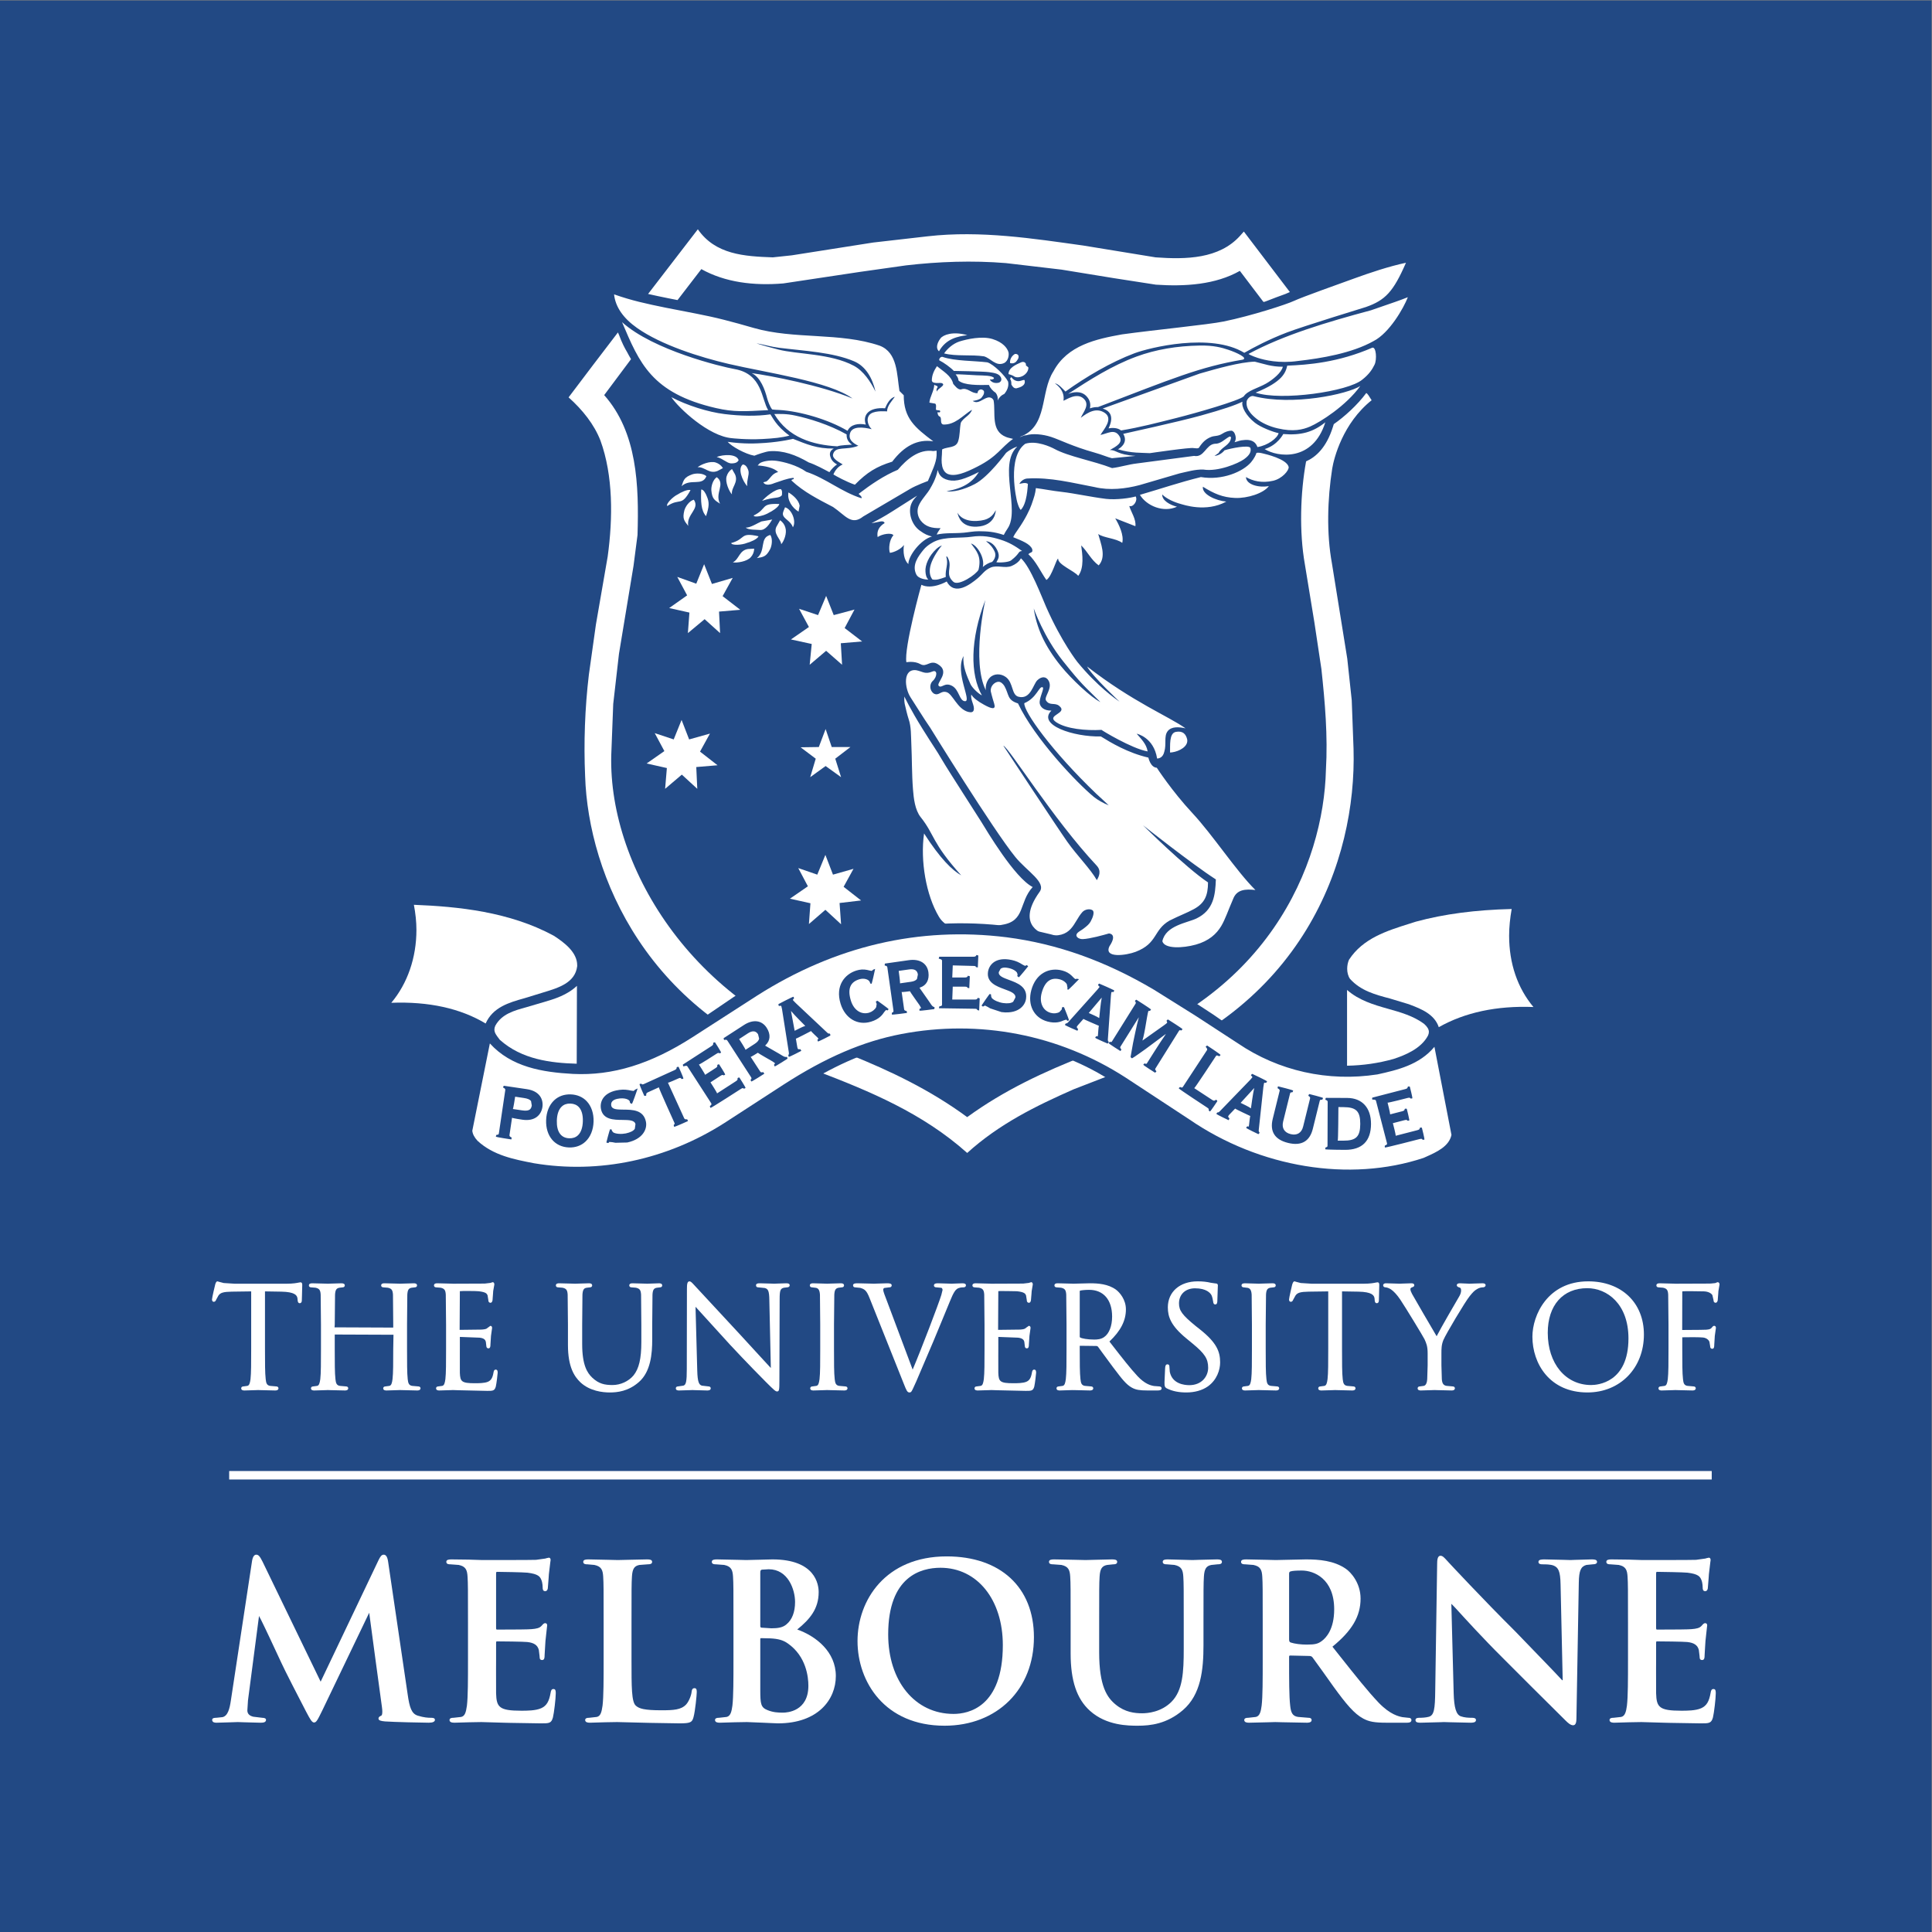 <?xml version="1.0" encoding="UTF-8" standalone="no"?>
<!-- Created with Inkscape (http://www.inkscape.org/) -->

<svg
   version="1.1"
   id="svg2"
   xml:space="preserve"
   width="154.96"
   height="154.96"
   viewBox="0 0 154.96 154.96"
   sodipodi:docname="uom.logo.eps"
   xmlns:inkscape="http://www.inkscape.org/namespaces/inkscape"
   xmlns:sodipodi="http://sodipodi.sourceforge.net/DTD/sodipodi-0.dtd"
   xmlns="http://www.w3.org/2000/svg"
   xmlns:svg="http://www.w3.org/2000/svg"><rect x="0" y="0" width="154.96" height="154.96" fill="#808080" stroke="none"/><defs
     id="defs6" /><sodipodi:namedview
     id="namedview4"
     pagecolor="#ffffff"
     bordercolor="#666666"
     borderopacity="1.0"
     inkscape:pageshadow="2"
     inkscape:pageopacity="0.0"
     inkscape:pagecheckerboard="0" /><g
     id="g8"
     inkscape:groupmode="layer"
     inkscape:label="ink_ext_XXXXXX"
     transform="matrix(1.333,0,0,-1.333,0,154.96)"><g
       id="g10"
       transform="scale(0.1)"><path
         d="M 1162.2,0 H 0 V 1162.2 H 1162.2 V 0"
         style="fill:#224984;fill-opacity:1;fill-rule:nonzero;stroke:none"
         id="path12" /><path
         d="m 129.508,389.672 c -0.106,-0.328 -1.949,-8.086 -1.949,-9.094 0,-1.023 0.574,-1.387 1.062,-1.387 0.871,0 1.234,0.711 1.434,1.25 -0.008,-0.019 1.355,2.473 1.355,2.473 1.176,1.758 2.973,2.293 8.016,2.387 0,0 9.211,0.125 11.711,0.16 0,-1.246 0,-34.746 0,-34.746 0,-7.832 0,-14.598 -0.403,-18.063 -0.347,-2.492 -0.742,-3.808 -1.929,-4.054 -0.02,-0.004 -2.379,-0.321 -2.379,-0.321 -0.895,0 -1.293,-0.57 -1.293,-1.14 0,-1.297 1.476,-1.297 1.969,-1.297 l 6.836,0.203 1.363,0.051 0.972,-0.035 9.313,-0.219 c 1.785,0 1.973,0.906 1.973,1.297 0,0.551 -0.407,1.14 -1.297,1.14 l -3.672,0.325 c -1.988,0.277 -2.473,1.574 -2.715,4.039 -0.43,3.48 -0.43,10.242 -0.43,18.074 0,0 0,33.496 0,34.746 1.145,-0.02 9.891,-0.16 9.891,-0.16 8.051,-0.172 9.402,-2.145 9.66,-4.055 l 0.078,-0.891 c 0.067,-0.796 0.168,-2.003 1.313,-2.003 0.203,0 1.23,0.082 1.23,1.718 l 0.082,2.676 0.168,6.52 c 0,0.496 0,1.66 -1.066,1.66 l -0.992,-0.16 c -1.188,-0.239 -3.395,-0.688 -7.286,-0.688 h -31.367 l -6.527,0.414 c -0.02,0 -2.703,0.696 -2.703,0.696 l -1.055,0.312 c -0.754,0 -1.062,-0.93 -1.363,-1.828"
         style="fill:#ffffff;fill-opacity:1;fill-rule:nonzero;stroke:none"
         id="path14" /><path
         d="m 242.113,390.133 -1.347,-0.055 -1.075,0.043 -8.378,0.211 c -0.489,0 -1.977,0 -1.977,-1.309 0,-0.656 0.555,-1.136 1.312,-1.136 l 2.707,-0.219 c 2.274,-0.5 2.938,-1.398 3.098,-4.199 l 0.16,-18.028 v -1.761 l -35.32,0.148 0.129,1.613 0.172,18.024 c 0.16,2.84 0.789,3.855 2.586,4.191 v 0 l 1.968,0.231 c 0.758,0 1.313,0.48 1.313,1.136 0,0.872 -0.664,1.309 -1.981,1.309 l -6.824,-0.199 -1.375,-0.055 -1.097,0.043 -8.36,0.211 c -1.308,0 -1.969,-0.437 -1.969,-1.309 0,-0.648 0.559,-1.136 1.305,-1.136 l 2.692,-0.219 c 2.293,-0.5 2.953,-1.398 3.101,-4.199 0,-0.008 0.176,-18.028 0.176,-18.028 v -14.726 c 0,-7.832 0,-14.594 -0.406,-18.063 -0.352,-2.492 -0.743,-3.808 -1.918,-4.054 -0.02,-0.004 -2.387,-0.321 -2.387,-0.321 -0.902,0 -1.309,-0.57 -1.309,-1.14 0,-1.297 1.489,-1.297 1.981,-1.297 l 6.816,0.199 1.375,0.055 0.981,-0.039 9.308,-0.215 c 1.77,0 1.965,0.906 1.965,1.297 0,0.57 -0.402,1.14 -1.289,1.14 l -3.691,0.325 c -1.969,0.277 -2.457,1.574 -2.711,4.043 -0.422,3.476 -0.422,10.238 -0.422,18.07 v 8.793 l 35.344,-0.141 -0.153,-8.652 c 0,-7.832 0,-14.594 -0.422,-18.059 -0.32,-2.437 -0.718,-3.812 -1.91,-4.058 -0.019,-0.004 -2.375,-0.321 -2.375,-0.321 -0.906,0 -1.316,-0.589 -1.316,-1.14 0,-1.297 1.488,-1.297 1.976,-1.297 l 6.848,0.203 1.352,0.051 0.953,-0.035 9.332,-0.219 c 1.797,0 1.988,0.906 1.988,1.297 0,0.551 -0.406,1.14 -1.305,1.14 l -3.675,0.325 c -1.989,0.277 -2.477,1.574 -2.731,4.043 -0.402,3.472 -0.402,10.238 -0.402,18.07 v 14.726 l 0.16,18.028 c 0.176,2.871 0.777,3.847 2.578,4.187 v 0 l 1.961,0.231 c 0.766,0 1.32,0.48 1.32,1.136 0,1.309 -1.492,1.309 -1.976,1.309 l -6.856,-0.199"
         style="fill:#ffffff;fill-opacity:1;fill-rule:nonzero;stroke:none"
         id="path16" /><path
         d="m 295.543,390.723 -0.398,-0.157 -3.477,-0.41 c 0.012,0 -19.113,-0.078 -19.113,-0.078 l -1.129,0.043 -8.324,0.211 c -0.489,0 -1.977,0 -1.977,-1.309 0,-0.656 0.547,-1.136 1.297,-1.136 l 2.695,-0.219 c 2.285,-0.5 2.953,-1.398 3.113,-4.199 l 0.172,-18.028 v -14.726 c 0,-7.832 0,-14.594 -0.414,-18.059 -0.347,-2.496 -0.742,-3.812 -1.929,-4.058 -0.02,-0.004 -2.379,-0.321 -2.379,-0.321 -0.891,0 -1.293,-0.57 -1.293,-1.14 0,-1.297 1.468,-1.297 1.957,-1.297 l 6.804,0.199 1.407,0.055 3.179,-0.11 17.481,-0.386 c 3.297,0 4.406,0 5.121,2.632 0.418,1.774 1.113,7.52 1.113,8.278 0,0.613 0,1.89 -1.156,1.89 -1.063,0 -1.254,-1.16 -1.355,-1.785 -0.555,-3.222 -1.477,-4.726 -3.395,-5.543 -2.055,-0.871 -5.641,-0.871 -7.781,-0.871 -8.098,0 -8.844,1.024 -9.063,6.246 l -0.008,10.594 0.008,3.676 v 7.355 c 0,-0.039 11.84,-0.457 11.84,-0.457 2.836,-0.285 3.512,-1.398 3.793,-2.457 0.008,-0.015 0.305,-2.601 0.305,-2.601 0,-0.805 0.508,-1.375 1.234,-1.375 1.227,0 1.227,1.492 1.227,2.207 l 0.332,5.301 0.664,4.746 c 0,1.211 -0.797,1.3 -1.043,1.3 l -1.688,-1.23 c -0.633,-0.707 -1.617,-0.859 -3.562,-1.027 l -13.238,-0.164 0.136,23.281 c 1,0.191 9.895,0.121 11.235,-0.043 4.582,-0.5 5.019,-1.5 5.441,-2.465 -0.008,0.012 0.449,-2.762 0.449,-2.762 0,-1.551 0.918,-1.715 1.305,-1.715 0.422,0 0.969,0.246 1.219,1.426 0.007,0.035 0.324,4.258 0.324,4.258 l 0.082,1.344 c 0,-0.008 0.504,2.847 0.504,2.847 l 0.191,1.121 c 0,1.293 -0.75,1.399 -0.98,1.399 l -0.926,-0.281"
         style="fill:#ffffff;fill-opacity:1;fill-rule:nonzero;stroke:none"
         id="path18" /><path
         d="m 390.895,390.141 -1.422,-0.063 -1.172,0.047 -7.707,0.207 c -0.485,0 -1.961,0 -1.961,-1.309 0,-0.648 0.555,-1.136 1.297,-1.136 l 2.699,-0.219 c 2.453,-0.531 2.941,-1.566 3.109,-4.199 0,-0.02 0.157,-18.028 0.157,-18.028 v -10.457 c 0,-9.996 -1.407,-16 -4.7,-20.086 -2.988,-3.566 -7.832,-5.785 -12.629,-5.785 -4.746,0 -8.261,0.723 -12.203,4.434 -3,2.859 -6.062,7.5 -6.062,20.191 v 11.703 l 0.16,18.028 c 0.172,2.902 0.797,3.926 2.551,4.183 0.008,0.004 1.988,0.235 1.988,0.235 0.762,0 1.316,0.48 1.316,1.136 0,1.309 -1.48,1.309 -1.964,1.309 l -6.215,-0.18 -2.078,-0.074 -1.735,0.059 -7.886,0.195 c -0.493,0 -1.973,0 -1.973,-1.309 0,-0.648 0.558,-1.136 1.305,-1.136 l 2.703,-0.219 c 2.277,-0.496 2.941,-1.398 3.093,-4.199 l 0.172,-18.028 v -12.207 c 0,-13.519 3.996,-19.113 7.485,-22.472 5.668,-5.324 13.492,-6.117 17.656,-6.117 4.508,0 11.238,0.656 17.656,6.363 7.012,6.23 7.91,16.887 7.91,25.472 v 8.961 l 0.164,18.028 c 0.157,2.871 0.758,3.847 2.579,4.187 0.027,0.008 1.968,0.231 1.968,0.231 0.754,0 1.301,0.48 1.301,1.136 0,1.309 -1.48,1.309 -1.965,1.309 l -5.597,-0.191"
         style="fill:#ffffff;fill-opacity:1;fill-rule:nonzero;stroke:none"
         id="path20" /><path
         d="m 413.328,386.688 -0.082,-47.926 c 0,-7.489 -0.422,-9.551 -2.051,-10.02 -0.019,-0.004 -3.25,-0.465 -3.25,-0.465 -0.898,0 -1.297,-0.57 -1.297,-1.14 0,-1.297 1.375,-1.297 1.965,-1.297 l 6.657,0.195 1.371,0.059 1.226,-0.051 7.633,-0.203 c 0.59,0 2.145,0 2.145,1.297 0,0.527 -0.348,1.14 -1.313,1.14 l -4.016,0.473 c -1.695,0.508 -2.597,2.059 -2.781,9.105 0,0 -0.949,35.2 -1.035,38.344 2.078,-2.285 20.676,-22.73 20.676,-22.73 9.082,-9.785 20.98,-21.899 21.859,-22.711 4.774,-4.746 5.602,-5.508 6.543,-5.508 1.285,0 1.387,0.996 1.387,6.582 0,0.016 0.152,48.992 0.152,48.992 0,5.219 0.442,6.367 2.598,6.836 0.012,0.004 1.883,0.227 1.883,0.227 1.074,0 1.562,0.636 1.562,1.23 0,1.215 -1.449,1.215 -2.144,1.215 l -5.614,-0.184 -1.5,-0.07 -1.785,0.067 -6.91,0.187 c -0.805,0 -2.312,0 -2.312,-1.215 0,-0.781 0.476,-1.23 1.304,-1.23 l 3.961,-0.399 c 1.996,-0.523 2.684,-1.652 2.754,-7.328 0,0 0.723,-32.984 0.899,-40.812 -1.625,1.761 -6.239,6.769 -6.239,6.769 l -12.695,13.832 -27.32,29.465 c -1.18,1.301 -1.95,2.086 -2.672,2.086 -1.449,0 -1.559,-1.906 -1.559,-4.812"
         style="fill:#ffffff;fill-opacity:1;fill-rule:nonzero;stroke:none"
         id="path22" /><path
         d="m 499.031,390.133 -1.347,-0.055 -1.293,0.051 -7.157,0.203 c -0.484,0 -1.964,0 -1.964,-1.309 0,-0.648 0.554,-1.136 1.285,-1.136 l 2.457,-0.301 c 1.285,-0.305 2.172,-1.117 2.355,-4.117 0,-0.016 0.164,-18.028 0.164,-18.028 v -14.726 c 0,-7.832 0,-14.594 -0.418,-18.059 -0.355,-2.554 -0.734,-3.812 -1.918,-4.058 -0.019,-0.004 -2.379,-0.321 -2.379,-0.321 -0.898,0 -1.308,-0.589 -1.308,-1.14 0,-1.297 1.492,-1.297 1.976,-1.297 l 6.844,0.203 1.356,0.051 0.949,-0.035 9.332,-0.219 c 1.793,0 1.98,0.906 1.98,1.297 0,0.551 -0.402,1.14 -1.289,1.14 l -3.676,0.325 c -1.988,0.273 -2.476,1.574 -2.734,4.046 -0.426,3.473 -0.426,10.235 -0.426,18.067 v 14.726 l 0.184,18.02 c 0.16,2.844 0.785,3.859 2.57,4.195 0.012,0 1.969,0.231 1.969,0.231 0.766,0 1.316,0.48 1.316,1.136 0,1.309 -1.5,1.309 -1.988,1.309 l -6.84,-0.199"
         style="fill:#ffffff;fill-opacity:1;fill-rule:nonzero;stroke:none"
         id="path24" /><path
         d="m 573.844,390.141 -1.235,-0.063 -1.941,0.07 -6.246,0.184 c -0.859,0 -2.469,0 -2.469,-1.309 0,-0.421 0.203,-1.136 1.551,-1.136 l 2.969,-0.289 c 0.562,-0.297 0.664,-0.961 0.664,-1.325 l -0.735,-2.976 c -1.691,-5.535 -12.054,-32.645 -17.25,-44.906 -1.05,2.797 -15.5,41.332 -15.5,41.332 -1.214,3.125 -2.226,5.75 -2.226,6.703 v 0 c 0,0.461 0.125,0.824 0.734,1.105 l 2.91,0.356 c 1.328,0 1.469,0.859 1.469,1.23 0,1.215 -1.816,1.215 -2.898,1.215 l -6.075,-0.184 -1.703,-0.07 -2.062,0.067 -7.715,0.187 c -1.184,0 -2.805,0 -2.805,-1.215 0,-0.758 0.5,-1.23 1.305,-1.23 l 3,-0.305 c 2.625,-0.762 3.785,-1.48 5.605,-6.066 l 20.676,-51.782 c 1.555,-3.91 2.02,-5.089 3.418,-5.089 1.031,0 1.403,0.835 2.645,3.601 l 1.433,3.145 10.332,24.214 4.957,11.95 4.891,11.871 c 2.191,5.515 3.391,6.898 4.359,7.566 1.418,0.895 3.106,0.895 3.657,0.895 1.429,0 1.64,0.769 1.64,1.23 0,0.809 -0.691,1.215 -2.058,1.215 l -5.297,-0.191"
         style="fill:#ffffff;fill-opacity:1;fill-rule:nonzero;stroke:none"
         id="path26" /><path
         d="m 619.504,390.715 -0.367,-0.149 -3.492,-0.41 c 0.011,0 -19.114,-0.078 -19.114,-0.078 l -1.097,0.043 -8.344,0.211 c -0.488,0 -1.988,0 -1.988,-1.309 0,-0.656 0.55,-1.136 1.316,-1.136 l 2.703,-0.219 c 2.27,-0.496 2.938,-1.398 3.094,-4.199 0,-0.008 0.176,-18.028 0.176,-18.028 v -14.726 c 0,-7.832 0,-14.594 -0.422,-18.059 -0.348,-2.496 -0.735,-3.812 -1.918,-4.058 -0.012,-0.004 -2.391,-0.321 -2.391,-0.321 -0.887,0 -1.297,-0.589 -1.297,-1.14 0,-1.297 1.492,-1.297 1.981,-1.297 l 6.816,0.199 1.371,0.055 3.196,-0.11 17.472,-0.386 c 3.313,0 4.43,0 5.133,2.632 0.41,1.778 1.098,7.52 1.098,8.278 0,0.613 0,1.89 -1.137,1.89 -1.047,0 -1.246,-1.066 -1.379,-1.769 -0.551,-3.238 -1.461,-4.742 -3.375,-5.559 -2.074,-0.871 -5.656,-0.871 -7.793,-0.871 -8.101,0 -8.848,1.024 -9.062,6.246 l -0.012,10.594 0.012,3.676 v 7.355 c 0,-0.039 11.847,-0.457 11.847,-0.457 3.168,-0.316 3.586,-1.718 3.797,-2.472 l 0.305,-2.586 c 0,-0.832 0.484,-1.375 1.23,-1.375 1.211,0 1.211,1.492 1.211,2.207 l 0.348,5.297 c 0,0.007 0.664,4.75 0.664,4.75 0,1.211 -0.805,1.3 -1.059,1.3 l -1.543,-1.089 c -0.765,-0.848 -1.746,-1 -3.707,-1.168 l -13.222,-0.164 0.129,23.281 c -0.129,0.191 11.246,-0.043 11.246,-0.043 4.554,-0.5 5.004,-1.504 5.429,-2.473 0,-0.012 0.446,-2.754 0.446,-2.754 0,-1.551 0.918,-1.715 1.312,-1.715 0.356,0 0.981,0.188 1.196,1.454 0,-0.02 0.335,3.96 0.335,3.96 l 0.11,1.598 0.664,3.984 c 0,1.262 -0.672,1.399 -0.965,1.399 l -0.953,-0.289"
         style="fill:#ffffff;fill-opacity:1;fill-rule:nonzero;stroke:none"
         id="path28" /><path
         d="m 648.672,390.16 -2.793,-0.082 -1.106,0.043 -8.347,0.211 c -0.488,0 -1.969,0 -1.969,-1.309 0,-0.656 0.551,-1.136 1.309,-1.136 l 2.679,-0.219 c 2.289,-0.496 2.95,-1.398 3.114,-4.199 l 0.175,-18.028 v -14.726 c 0,-7.832 0,-14.594 -0.429,-18.059 -0.328,-2.437 -0.727,-3.812 -1.918,-4.058 -0.012,-0.004 -2.379,-0.321 -2.379,-0.321 -0.899,0 -1.305,-0.57 -1.305,-1.14 0,-1.297 1.488,-1.297 1.977,-1.297 l 7.523,0.234 c 0.332,0.02 1.328,-0.019 1.328,-0.019 l 9.285,-0.215 c 1.809,0 2,0.906 2,1.297 0,0.551 -0.414,1.14 -1.324,1.14 l -3.664,0.325 c -1.992,0.277 -2.473,1.574 -2.715,4.039 -0.429,3.48 -0.429,10.242 -0.429,18.074 v 2.015 c -0.043,0.02 10.238,-0.128 10.238,-0.128 0.008,0 0.664,-0.336 0.664,-0.336 0,-0.02 2.879,-3.953 2.879,-3.953 l 6.152,-8.348 1.133,-1.481 c 4.172,-5.511 6.938,-9.148 10.363,-10.98 2.313,-1.258 4.559,-1.664 9.25,-1.664 h 5.942 c 1.05,0 2.656,0 2.656,1.297 0,0.633 -0.637,1.14 -1.402,1.14 l -3.164,0.243 c -2.176,0.343 -5.563,1.324 -9.829,5.824 -4.375,4.668 -9.492,11.246 -15.406,18.863 0,0 -1.148,1.484 -1.617,2.078 6.727,6.356 9.922,12.52 9.922,19.352 0,5.945 -3.797,10.277 -6.039,11.906 -4.66,3.336 -10.535,3.789 -15.668,3.789 z m 1.301,-32.461 c -0.27,0.18 -0.289,0.324 -0.289,0.477 v 27.34 c 0,0.218 0.07,0.328 0.261,0.402 0.641,0.187 2.782,0.473 5.383,0.473 8.664,0 13.832,-6.016 13.832,-16.098 0,-5.684 -1.805,-10.293 -4.832,-12.34 -1.855,-1.316 -4.133,-1.48 -5.906,-1.48 -3.953,0 -7.461,0.636 -8.449,1.226"
         style="fill:#ffffff;fill-opacity:1;fill-rule:nonzero;stroke:none"
         id="path30" /><path
         d="m 702.695,375.813 c 0,-5.708 1.887,-11.063 11.102,-18.637 l 3.762,-3.094 c 7.375,-6.074 9.394,-9.207 9.394,-14.574 0,-5.207 -3.887,-10.473 -11.316,-10.473 -3.047,0 -10.289,0.778 -11.77,8.016 l -0.222,2.961 c 0,0.468 0,1.554 -1.227,1.554 -1.109,0 -1.238,-1.23 -1.316,-1.894 0,-0.024 -0.063,-0.817 -0.063,-0.817 l -0.355,-8.125 c 0,-2.242 0.07,-2.988 1.613,-3.746 h 0.008 c 3.226,-1.578 6.992,-2.339 11.492,-2.339 5.094,0 9.586,1.261 12.984,3.648 5.446,3.871 7.379,9.98 7.379,14.406 0,6.547 -2.043,11.946 -12.461,20.156 l -2.328,1.833 c -8.004,6.554 -9.961,9.214 -9.961,13.554 0,5.422 3.867,9.071 9.633,9.071 6.922,0 9.227,-2.879 9.902,-4.114 0.438,-0.812 0.938,-2.996 1.024,-3.933 0.066,-0.594 0.195,-1.664 1.293,-1.664 1.234,0 1.234,1.671 1.234,2.57 l 0.274,8.223 0.035,0.628 c 0,1.215 -1.094,1.215 -1.453,1.215 l -2.797,0.407 c -2.387,0.582 -4.907,0.855 -7.918,0.855 -10.727,0 -17.942,-6.305 -17.942,-15.687"
         style="fill:#ffffff;fill-opacity:1;fill-rule:nonzero;stroke:none"
         id="path32" /><path
         d="m 758.816,390.133 -1.386,-0.055 -1.278,0.051 -7.152,0.203 c -1.316,0 -1.98,-0.437 -1.98,-1.309 0,-0.648 0.558,-1.136 1.304,-1.136 l 2.422,-0.301 c 1.141,-0.27 2.203,-0.949 2.383,-4.117 l 0.156,-18.028 v -14.726 c 0,-7.832 0,-14.594 -0.406,-18.063 -0.348,-2.492 -0.746,-3.808 -1.93,-4.054 -0.019,-0.004 -2.379,-0.321 -2.379,-0.321 -0.886,0 -1.297,-0.589 -1.297,-1.14 0,-1.297 1.481,-1.297 1.961,-1.297 l 6.86,0.203 1.336,0.051 0.988,-0.039 9.32,-0.215 c 1.766,0 1.95,0.906 1.95,1.297 0,0.57 -0.399,1.14 -1.297,1.14 l -3.661,0.325 c -1.988,0.277 -2.472,1.574 -2.718,4.043 -0.43,3.476 -0.43,10.238 -0.43,18.07 v 14.726 l 0.184,18.02 c 0.148,2.84 0.777,3.855 2.578,4.195 v 0 c 0.004,0 1.957,0.231 1.957,0.231 0.762,0 1.312,0.48 1.312,1.136 0,1.309 -1.496,1.309 -1.984,1.309 l -6.813,-0.199"
         style="fill:#ffffff;fill-opacity:1;fill-rule:nonzero;stroke:none"
         id="path34" /><path
         d="m 777.504,389.496 c -0.039,-0.152 -1.887,-7.91 -1.887,-8.918 0,-1.023 0.571,-1.387 1.055,-1.387 0.844,0 1.211,0.664 1.433,1.243 l 1.368,2.476 c 1.164,1.762 2.961,2.297 7.992,2.391 0,0 9.238,0.125 11.738,0.16 0,-1.246 0,-34.746 0,-34.746 0,-7.832 0,-14.594 -0.414,-18.059 -0.32,-2.437 -0.73,-3.812 -1.914,-4.058 -0.02,-0.004 -2.387,-0.321 -2.387,-0.321 -0.898,0 -1.297,-0.57 -1.297,-1.14 0,-1.297 1.481,-1.297 1.969,-1.297 l 6.82,0.199 1.375,0.055 0.993,-0.039 9.281,-0.215 c 1.73,0 1.988,0.812 1.988,1.297 0,0.551 -0.406,1.14 -1.301,1.14 l -3.679,0.325 c -1.973,0.273 -2.461,1.574 -2.719,4.046 -0.418,3.473 -0.418,10.235 -0.418,18.067 0,0 0,33.496 0,34.746 1.145,-0.02 9.891,-0.16 9.891,-0.16 8.058,-0.172 9.414,-2.149 9.675,-4.059 0,-0.015 0.079,-0.887 0.079,-0.887 0.054,-0.789 0.132,-2.003 1.32,-2.003 0.195,0 1.211,0.082 1.211,1.718 l 0.074,2.68 0.16,6.516 c 0,0.496 0,1.66 -1.051,1.66 l -0.988,-0.156 c -1.176,-0.243 -3.379,-0.692 -7.277,-0.692 H 789.23 l -6.562,0.414 c -0.016,0 -2.695,0.699 -2.695,0.699 l -1.032,0.309 c -0.73,0 -1.07,-0.867 -1.437,-2.004"
         style="fill:#ffffff;fill-opacity:1;fill-rule:nonzero;stroke:none"
         id="path36" /><path
         d="m 886.262,390.156 -2.207,-0.078 -1.336,0.074 -4.176,0.18 c -1.723,0 -1.98,-0.711 -1.98,-1.129 0,-0.867 0.82,-1.144 1.613,-1.414 0.367,-0.101 0.984,-0.262 0.984,-1.766 0,-1.191 -0.449,-2.515 -1.34,-3.937 -1.418,-2.367 -10.804,-18.512 -13.39,-23.609 -2.766,4.644 -13.555,23.187 -14.778,25.425 -0.625,1.184 -1.007,2.09 -1.007,2.953 0,0.372 0.25,0.692 0.742,0.946 0.008,0 0.426,0.164 0.426,0.164 0.546,0.219 1.175,0.457 1.175,1.152 0,0.809 -0.574,1.215 -1.715,1.215 l -5.898,-0.195 -1.145,-0.059 -1.957,0.067 -6.3,0.187 c -1.66,0 -1.739,-1.016 -1.739,-1.215 0,-0.722 0.606,-1.23 1.477,-1.23 0.582,0 2.066,-0.442 3.242,-1.235 1.656,-1.101 3.707,-3.347 5.504,-6.007 3.012,-4.446 14.156,-22.766 14.672,-23.993 1.109,-2.457 1.883,-4.179 1.883,-8.531 v -7.191 l -0.258,-8.301 c -0.109,-1.664 -0.559,-3.719 -2.082,-4.031 -0.012,-0.004 -2.375,-0.321 -2.375,-0.321 -0.902,0 -1.309,-0.57 -1.309,-1.14 0,-1.297 1.481,-1.297 1.969,-1.297 l 6.848,0.203 1.343,0.051 0.997,-0.039 9.285,-0.215 c 1.789,0 1.98,0.906 1.98,1.297 0,0.551 -0.406,1.14 -1.305,1.14 l -3.675,0.325 c -1.856,0.257 -2.696,1.425 -2.883,4.027 l -0.246,8.301 v 7.191 c 0,2.692 0,5.238 1.203,8.117 1.43,3.426 13.066,23.032 15.875,26.45 1.863,2.289 2.742,3.203 4.285,4.105 1.156,0.758 2.621,1.094 3.496,1.094 1.285,0 1.735,0.711 1.735,1.316 0,0.516 -0.45,1.129 -1.735,1.129 l -5.898,-0.176"
         style="fill:#ffffff;fill-opacity:1;fill-rule:nonzero;stroke:none"
         id="path38" /><path
         d="m 922.055,358.176 c 0,-16.149 10.351,-33.531 33.097,-33.531 19.696,0 33.996,14.664 33.996,34.863 0,19.137 -13.464,31.992 -33.503,31.992 -24.473,0 -33.59,-20.441 -33.59,-33.324 z m 9.234,2.336 c 0,16.578 9.106,26.879 23.762,26.879 11.941,0 24.797,-9.461 24.797,-30.235 0,-26.691 -18.7,-28.043 -22.453,-28.043 -15.368,0 -26.106,12.914 -26.106,31.399"
         style="fill:#ffffff;fill-opacity:1;fill-rule:nonzero;stroke:none"
         id="path40" /><path
         d="m 1032.6,390.688 -0.46,-0.227 -2.55,-0.258 -0.97,-0.047 c 0.01,0 -20.54,-0.078 -20.54,-0.078 l -1.1,0.043 -8.347,0.211 c -0.492,0 -1.985,0 -1.985,-1.309 0,-0.656 0.551,-1.136 1.317,-1.136 l 2.685,-0.219 c 2.29,-0.492 2.96,-1.398 3.11,-4.199 0,-0.008 0.18,-18.028 0.18,-18.028 v -14.726 c 0,-7.832 0,-14.594 -0.42,-18.059 -0.35,-2.496 -0.75,-3.812 -1.92,-4.058 -0.01,-0.004 -2.377,-0.321 -2.377,-0.321 -0.903,0 -1.309,-0.57 -1.309,-1.14 0,-1.297 1.488,-1.297 1.977,-1.297 l 6.819,0.199 1.37,0.055 1,-0.039 9.28,-0.215 c 1.79,0 1.99,0.906 1.99,1.297 0,0.57 -0.41,1.14 -1.32,1.14 l -3.65,0.325 c -1.99,0.277 -2.48,1.574 -2.72,4.043 -0.43,3.476 -0.43,10.238 -0.43,18.07 v 7.121 c 3.11,0.113 10.65,0.09 12.51,-0.129 2.21,-0.281 3.44,-1.531 3.83,-2.605 l 0.4,-2.379 0.05,-0.496 c 0,-0.743 0.5,-1.309 1.22,-1.309 1.22,0 1.22,1.449 1.22,2.23 l 0.34,5.536 c 0,0.004 0.67,4.75 0.67,4.75 0,1.211 -0.8,1.3 -1.04,1.3 -0.61,0 -0.98,-0.476 -1.3,-0.902 -0.7,-0.988 -1.45,-1.266 -3.52,-1.43 l -3.72,-0.089 -10.71,-0.079 0.05,23.2 c 0.11,0.285 12.98,0.035 12.98,0.035 3,-0.074 4.72,-1.422 5.14,-2.313 0,-0.008 0.68,-2.922 0.68,-2.922 0,-1.546 1.02,-1.625 1.23,-1.625 0.44,0 1.03,0.243 1.29,1.426 0,0.031 0.33,4.149 0.33,4.149 l 0.09,1.449 c 0,-0.004 0.49,2.855 0.49,2.855 l 0.19,1.117 c 0,0.821 -0.47,1.399 -1.14,1.399 l -0.91,-0.316"
         style="fill:#ffffff;fill-opacity:1;fill-rule:nonzero;stroke:none"
         id="path42" /><path
         d="m 137.895,277.367 v -5.094 h 892.055 v 5.094 H 137.895"
         style="fill:#ffffff;fill-opacity:1;fill-rule:nonzero;stroke:none"
         id="path44" /><path
         d="m 227.773,223.762 c 0,0 -31.945,-67.071 -34.839,-73.141 -0.567,1.168 -34.965,72.231 -34.965,72.231 -1.621,3.246 -2.469,4.183 -3.778,4.183 -0.851,0 -1.98,-0.629 -2.507,-3.621 l -12.786,-84.203 c -0.699,-4.75 -1.785,-9.242 -5.046,-9.93 -0.004,0 -3.805,-0.39 -3.805,-0.39 -0.59,0 -2.391,0 -2.391,-1.219 0,-1.742 1.922,-1.742 2.649,-1.742 l 7.941,0.23 4.844,0.16 4.137,-0.14 9.418,-0.25 c 1.656,0 3.418,0.129 3.418,1.742 0,0.769 -0.821,1.219 -2.254,1.219 l -5.356,0.64 c -2.433,0.571 -3.621,1.828 -3.621,3.821 l 0.383,6.027 c 0,0 5.875,44.98 6.633,50.773 1.058,-1.738 6.269,-12.824 6.269,-12.824 l 7.149,-15.308 c 1.527,-3.551 11.574,-23.02 14.863,-29.329 l 0.379,-0.711 c 1.961,-3.691 3.14,-5.921 4.422,-5.921 1.394,0 2.078,1.293 5.062,7.402 0,0 28.149,58.633 28.153,58.637 v 0 c 0,-0.524 7.664,-56.719 7.664,-56.719 0.164,-1.141 0.23,-2.07 0.23,-2.809 0,-1.57 -0.309,-2.281 -0.656,-2.398 -0.867,-0.371 -1.641,-0.832 -1.641,-1.731 v 0 c 0,-1.16 1.356,-1.5 4.035,-1.742 5.09,-0.371 22.883,-0.769 26.243,-0.769 2.367,0 3.675,0.609 3.675,1.742 0,1.219 -1.613,1.219 -2.39,1.219 -1.766,0 -4.258,0.14 -7.91,1.281 -3.797,1.137 -4.993,5.027 -6.098,12.777 l -11.758,79.809 c -0.41,2.879 -1.269,4.277 -2.637,4.277 -1.382,0 -2.105,-1.234 -3.129,-3.273"
         style="fill:#ffffff;fill-opacity:1;fill-rule:nonzero;stroke:none"
         id="path46" /><path
         d="m 328.84,224.93 -0.762,-0.227 -5.523,-0.769 c -2.192,-0.114 -23.289,-0.129 -32.254,-0.129 l -6.61,0.203 -1.511,0.055 c -0.012,0 -10.465,0.128 -10.465,0.128 -1.531,0 -3.164,-0.109 -3.164,-1.476 0,-1.481 1.695,-1.481 2.512,-1.481 l 4.96,-0.375 c 4.215,-0.898 5.075,-2.996 5.305,-7.078 0.266,-4.121 0.266,-7.668 0.266,-27.355 v -22.731 c 0,-11.836 0,-22.054 -0.641,-27.465 -0.578,-4.179 -1.277,-6.378 -3.5,-6.832 l -4.586,-0.507 c -1.019,0 -2.383,-0.141 -2.383,-1.36 0,-1.062 0.977,-1.601 2.899,-1.601 l 8.922,0.261 c 0.008,0 7.355,0.129 7.355,0.129 l 13.414,-0.39 3.75,-0.09 18.602,-0.301 c 4.976,0 6.32,0 7.281,3.59 0.668,2.652 1.695,11.41 1.695,14.422 0,1.301 0,2.648 -1.351,2.648 -1.242,0 -1.504,-0.918 -1.735,-2.199 -0.914,-5.328 -2.437,-7.859 -5.628,-9.328 -3.293,-1.524 -8.75,-1.524 -12.008,-1.524 -13.41,0 -14.934,2.141 -15.18,10.543 l -0.023,14.68 0.023,5.324 v 10.203 c 0,0.977 0.234,0.977 0.461,0.977 2.898,0 15.812,-0.129 18.297,-0.391 4.086,-0.433 6.234,-1.914 6.957,-4.793 l 0.418,-3.398 0.094,-1.211 c -0.004,-0.922 0.523,-1.445 1.48,-1.445 1.477,0 1.477,1.738 1.477,2.773 l 0.238,4.07 0.277,4.567 0.875,8.051 0.164,1.394 c 0,0.856 -0.445,1.348 -1.226,1.348 -0.742,0 -1.293,-0.629 -2.129,-1.582 -1.266,-1.418 -3.121,-1.785 -6.16,-2.031 -1.91,-0.172 -9.239,-0.262 -20.637,-0.262 -0.406,0 -0.586,0.101 -0.586,1.109 v 32.668 c 0,0.969 0.313,0.969 0.586,0.969 2.496,0 16.074,-0.246 18.301,-0.508 6.48,-0.781 7.566,-2.34 8.394,-4.449 0.727,-1.754 0.75,-4.258 0.75,-4.535 0,-0.637 0,-2.133 1.481,-2.133 1.261,0 1.515,1.223 1.609,1.68 0.004,0.011 0.469,5.922 0.469,5.922 l 0.176,2.636 c 0,0.012 0.851,7.145 0.851,7.145 l 0.184,1.277 c 0,0.363 0,1.484 -1.098,1.484 l -1.363,-0.3"
         style="fill:#ffffff;fill-opacity:1;fill-rule:nonzero;stroke:none"
         id="path48" /><path
         d="m 378.629,223.965 -6.84,-0.16 -6.551,0.156 -11.14,0.23 c -1.528,0 -3.16,-0.109 -3.16,-1.476 0,-1.481 1.695,-1.481 2.511,-1.481 l 4.192,-0.375 c 4.214,-0.898 5.07,-2.996 5.308,-7.078 0.258,-4.121 0.258,-7.668 0.258,-27.355 v -22.731 c 0,-11.836 0,-22.054 -0.644,-27.465 -0.579,-4.179 -1.278,-6.378 -3.493,-6.832 -0.011,0 -4.586,-0.507 -4.586,-0.507 -1.019,0 -2.382,-0.141 -2.382,-1.36 0,-1.601 2.179,-1.601 2.898,-1.601 l 8.91,0.261 c 0.016,0 7.363,0.129 7.363,0.129 l 20.161,-0.5 17.414,-0.281 c 6.789,0 7.605,0.66 8.449,3.731 1.043,3.8 1.941,13.441 1.941,14.929 0,1.242 0,2.512 -1.347,2.512 -1.493,0 -1.649,-1.441 -1.739,-2.223 -0.25,-2.418 -1.785,-5.949 -3.281,-7.566 -3.027,-3.274 -7.641,-3.512 -14.867,-3.512 -10.332,0 -13.391,0.969 -15.414,2.762 -2.606,2.226 -2.606,11.219 -2.606,27.523 v 22.731 c 0,19.687 0,23.234 0.258,27.355 0.27,4.711 1.414,6.492 4.52,7.071 0.008,0 4.976,0.382 4.976,0.382 1.375,0 2.649,0.18 2.649,1.481 0,1.301 -1.457,1.476 -3.035,1.476 l -10.723,-0.226"
         style="fill:#ffffff;fill-opacity:1;fill-rule:nonzero;stroke:none"
         id="path50" /><path
         d="m 461.789,133.52 c -3.949,1.601 -4.324,3.582 -4.324,12.101 v 30.606 c 0,0.539 0.191,0.582 0.457,0.582 l 5.543,-0.129 c 4.879,-0.25 7.836,-1.102 10.543,-3.039 h 0.008 c 11.183,-7.801 12.39,-20.391 12.39,-25.442 0,-15.429 -12.754,-16.211 -15.308,-16.211 -2.938,0 -5.856,0.121 -9.309,1.532 z m 0.781,84.746 c 11.528,0 15.825,-12.086 15.825,-19.703 0,-6.051 -1.797,-10.7 -5.172,-13.442 -2.246,-1.98 -5.27,-2.383 -9.094,-2.383 l -6,0.387 c -0.391,0.09 -0.664,0.223 -0.664,1.109 v 31.895 c 0,1.379 0.242,1.691 0.926,1.891 0.007,-0.004 4.179,0.246 4.179,0.246 z m -4.261,5.761 -9.297,-0.222 -4.969,0.125 -12.59,0.261 c -1.531,0 -3.16,-0.109 -3.16,-1.476 0,-1.481 1.695,-1.481 2.512,-1.481 l 4.957,-0.375 c 4.218,-0.898 5.074,-2.996 5.308,-7.078 0.258,-4.121 0.258,-7.668 0.258,-27.355 v -22.731 c 0,-11.836 0,-22.054 -0.633,-27.465 -0.48,-3.449 -1.074,-6.339 -3.492,-6.832 -0.008,0 -4.594,-0.507 -4.594,-0.507 -1.019,0 -2.375,-0.141 -2.375,-1.36 0,-1.601 2.172,-1.601 2.895,-1.601 l 8.914,0.261 c 0.008,0 7.355,0.129 7.355,0.129 l 9.668,-0.39 c 0.008,0 5.036,-0.231 5.036,-0.231 l 4.019,-0.16 c 24.043,0 34.801,14.301 34.801,28.473 0,14.609 -11.902,23.984 -23.227,28.004 7.743,6.257 12.899,12.539 12.899,22.492 0,4.617 -2.004,19.683 -27.824,19.683 l -6.461,-0.164"
         style="fill:#ffffff;fill-opacity:1;fill-rule:nonzero;stroke:none"
         id="path52" /><path
         d="m 534.426,179.07 c 0,34.887 19.711,40.094 31.457,40.094 22.094,0 37.523,-19.141 37.523,-46.551 0,-37.363 -20.734,-41.394 -29.652,-41.394 -23.152,0 -39.328,19.672 -39.328,47.851 z m -18.453,-4.007 c 0,-24.532 16.386,-50.942 52.367,-50.942 31.66,0 53.777,21.899 53.777,53.266 0,29.984 -20.113,48.617 -52.488,48.617 -36.867,0 -53.656,-26.406 -53.656,-50.941"
         style="fill:#ffffff;fill-opacity:1;fill-rule:nonzero;stroke:none"
         id="path54" /><path
         d="m 721.211,223.922 -3.727,-0.117 c -0.359,0.015 -14.847,0.386 -14.847,0.386 -1.465,0 -3.024,-0.109 -3.024,-1.476 0,-1.481 1.692,-1.481 2.508,-1.481 l 4.57,-0.375 c 4.219,-0.898 5.071,-2.996 5.313,-7.078 0.254,-4.121 0.254,-7.668 0.254,-27.355 v -16.141 c 0,-13.824 -0.543,-24.945 -7.399,-31.805 -6.203,-6.21 -14.371,-6.878 -17.586,-6.878 -4.464,0 -10.316,0.597 -15.941,5.218 -5.176,4.231 -9.961,10.969 -9.961,31.524 v 18.082 c 0,19.687 0,23.234 0.258,27.355 0.269,4.711 1.406,6.492 4.527,7.071 l 3.68,0.382 c 0.711,0 2.383,0 2.383,1.481 0,1.367 -1.633,1.476 -3.153,1.476 l -9.441,-0.222 -6.449,-0.164 -6.903,0.156 -11.949,0.23 c -1.531,0 -3.152,-0.109 -3.152,-1.476 0,-1.481 1.691,-1.481 2.508,-1.481 l 4.957,-0.375 c 4.218,-0.898 5.078,-3 5.312,-7.078 0.254,-4.121 0.254,-7.668 0.254,-27.355 v -18.852 c 0,-16.375 3.684,-27.324 11.606,-34.465 9.937,-8.988 23.211,-8.988 28.879,-8.988 7.519,0 17.398,1.07 27.07,9.379 10.879,9.32 12.379,24.309 12.379,39.113 v 13.813 c 0,19.687 0,23.234 0.254,27.355 0.265,4.711 1.41,6.492 4.511,7.071 0.012,0 3.696,0.382 3.696,0.382 1.367,0 2.636,0.18 2.636,1.481 0,1.367 -1.558,1.476 -3.023,1.476 l -11,-0.269"
         style="fill:#ffffff;fill-opacity:1;fill-rule:nonzero;stroke:none"
         id="path56" /><path
         d="m 776.602,174.195 c -0.7,0.313 -0.946,0.653 -0.946,2.032 v 39.25 c 0,0.961 0.211,1.3 0.93,1.503 1.164,0.352 3.246,0.512 6.758,0.512 7.222,0 19.441,-4.914 19.441,-23.32 0,-11.852 -4.695,-17.059 -7.492,-19.109 -2.215,-1.602 -3.828,-2.133 -8.98,-2.133 -3.68,0 -7.309,0.472 -9.711,1.265 z m 0.472,49.813 -9.48,-0.203 -5.172,0.133 -12.524,0.253 c -1.523,0 -3.16,-0.109 -3.16,-1.476 0,-1.481 1.7,-1.481 2.516,-1.481 l 4.961,-0.375 c 4.223,-0.898 5.07,-2.996 5.305,-7.078 0.257,-4.121 0.257,-7.668 0.257,-27.355 v -22.731 c 0,-11.836 0,-22.054 -0.64,-27.465 -0.473,-3.449 -1.067,-6.339 -3.492,-6.832 l -4.586,-0.507 c -1.02,0 -2.387,-0.141 -2.387,-1.36 0,-1.601 2.183,-1.601 2.906,-1.601 l 10.516,0.242 5.242,0.148 4.168,-0.109 14.809,-0.281 c 0.718,0 2.898,0 2.898,1.601 0,0.41 -0.184,1.36 -1.863,1.36 l -6.289,0.519 c -3.454,0.461 -4.34,2.75 -4.758,6.82 -0.645,5.411 -0.645,15.692 -0.645,27.598 v 1.805 c 0,0.539 0.184,0.715 0.715,0.715 l 11.227,-0.254 c 0.886,0 1.543,-0.137 2.09,-0.789 0.003,-0.008 6.175,-8.535 6.175,-8.535 l 6.594,-9.27 c 7.543,-10.379 12.371,-16.18 17.801,-19.078 3.5,-1.891 6.898,-2.492 13.972,-2.492 h 12.258 c 0.903,0 2.774,0 2.774,1.601 0,0.41 -0.184,1.36 -1.867,1.36 l -3.563,0.39 c -2.09,0.418 -7.297,1.449 -14.285,8.688 -6.574,6.902 -14.035,16.32 -23.484,28.234 0,0 -4.004,5.039 -4.34,5.469 11.847,9.676 16.933,18.359 16.933,28.961 0,9.414 -5.836,15.859 -8.922,17.953 -7.214,4.941 -16.148,5.605 -23.937,5.605 l -8.723,-0.183"
         style="fill:#ffffff;fill-opacity:1;fill-rule:nonzero;stroke:none"
         id="path58" /><path
         d="m 864.742,221.684 -1.16,-76.446 c -0.125,-11.136 -0.664,-14.758 -3.777,-15.718 -1.922,-0.551 -4.407,-0.629 -5.719,-0.629 -0.652,0 -2.387,0 -2.387,-1.36 0,-1.601 1.821,-1.601 3.156,-1.601 l 11.778,0.308 2.176,0.082 3.589,-0.109 12.422,-0.281 c 1.063,0 3.285,0 3.285,1.601 0,1.36 -1.761,1.36 -2.507,1.36 -1.914,0 -4.391,0.097 -6.614,0.89 -2.789,0.969 -4.078,5.168 -4.308,14.039 0,0 -1.379,52.489 -1.403,53.649 0.719,-0.629 2.618,-2.692 2.618,-2.692 5.429,-5.964 16.726,-18.375 27.945,-29.496 l 17.137,-17.152 20.961,-20.82 c 1.484,-1.481 3.062,-2.918 4.613,-2.918 1.762,0 1.996,2.179 1.996,4.32 l 1.422,81.473 c 0.129,7.218 1.187,9.714 4.543,10.675 -0.012,0 3.785,0.375 3.785,0.375 1.758,0 2.652,0.5 2.652,1.481 0,1.476 -1.976,1.476 -3.289,1.476 l -10.301,-0.289 -2.359,-0.097 -4.551,0.133 -11.07,0.253 c -1.555,0 -3.68,0 -3.68,-1.476 0,-1.313 1.278,-1.481 2.391,-1.481 1.805,0 4.836,0 6.723,-0.754 2.726,-1.136 4.054,-3.125 4.187,-11.332 0,0 1.211,-54.257 1.285,-57.66 -0.156,0 -0.312,0 -0.312,0 h -0.004 c 0,0.133 -9.063,9.543 -9.063,9.543 l -19.129,19.809 c -19.632,19.504 -39.824,41.234 -40.023,41.449 l -1.203,1.309 c -1.524,1.679 -2.531,2.793 -3.801,2.793 -1.797,0 -2.004,-2.688 -2.004,-4.707"
         style="fill:#ffffff;fill-opacity:1;fill-rule:nonzero;stroke:none"
         id="path60" /><path
         d="m 1026.81,224.926 -0.75,-0.223 c -0.02,0 -5.53,-0.769 -5.53,-0.769 -2.18,-0.114 -23.28,-0.129 -32.249,-0.129 l -6.593,0.203 -1.528,0.055 c -0.015,0 -10.472,0.128 -10.472,0.128 -1.524,0 -3.157,-0.109 -3.157,-1.476 0,-1.481 1.696,-1.481 2.512,-1.481 L 974,220.859 c 4.219,-0.898 5.074,-2.996 5.309,-7.078 0.265,-4.121 0.265,-7.668 0.265,-27.355 v -22.731 c 0,-11.836 0,-22.054 -0.644,-27.465 -0.473,-3.441 -1.063,-6.339 -3.489,-6.832 -0.003,0 -4.589,-0.507 -4.589,-0.507 -1.024,0 -2.387,-0.141 -2.387,-1.36 0,-1.601 2.187,-1.601 2.902,-1.601 l 8.91,0.261 c 0.012,0 7.368,0.129 7.368,0.129 l 13.415,-0.39 3.74,-0.09 18.61,-0.301 c 4.85,0 6.32,0 7.28,3.59 0.66,2.633 1.69,11.391 1.69,14.422 0,1.301 0,2.648 -1.35,2.648 -1.24,0 -1.5,-0.918 -1.73,-2.199 -0.91,-5.328 -2.44,-7.852 -5.64,-9.328 -3.29,-1.524 -8.75,-1.524 -12.01,-1.524 -13.4,0 -14.92,2.141 -15.166,10.543 l -0.023,14.68 0.023,5.324 v 10.203 c 0,0.977 0.227,0.977 0.45,0.977 2.898,0 15.816,-0.129 18.306,-0.391 4.09,-0.441 6.24,-1.914 6.95,-4.793 l 0.42,-3.433 0.09,-1.176 c 0,-0.922 0.53,-1.445 1.48,-1.445 1.48,0 1.48,1.738 1.48,2.773 l 0.24,4.184 0.28,4.453 0.87,8.039 0.17,1.406 c 0,0.856 -0.45,1.348 -1.23,1.348 -0.75,0 -1.3,-0.633 -2.13,-1.594 -1.27,-1.406 -3.12,-1.773 -6.16,-2.019 -1.9,-0.172 -9.23,-0.262 -20.634,-0.262 -0.414,0 -0.582,0.101 -0.582,1.109 v 32.668 c 0,0.969 0.317,0.969 0.582,0.969 2.493,0 16.074,-0.246 18.304,-0.508 6.49,-0.781 7.57,-2.34 8.39,-4.449 0.73,-1.746 0.75,-4.254 0.75,-4.535 0,-0.637 0,-2.133 1.48,-2.133 1.27,0 1.52,1.266 1.6,1.684 0.01,0.007 0.48,5.906 0.48,5.906 l 0.18,2.648 c 0,0.012 0.85,7.153 0.85,7.153 l 0.18,1.269 c 0,0.984 -0.37,1.484 -1.09,1.484 l -1.38,-0.304"
         style="fill:#ffffff;fill-opacity:1;fill-rule:nonzero;stroke:none"
         id="path62" /><path
         d="m 580.316,462.086 c -21.57,21.562 -48.246,32.969 -74.043,44 l -2.058,0.871 c -0.336,0.129 -13.735,5.141 -13.735,5.141 -1.636,0.613 -2.687,1.004 -3.324,1.297 l -2.367,1.078 -0.094,-0.27 c -84.484,29.883 -136.156,99.453 -138.375,186.543 -0.132,3.551 -0.203,7.305 -0.203,11.188 0,13.07 0.781,26.8 2.313,40.808 1.109,8.297 3.707,27.77 3.769,28.274 l 7.481,44.449 c 0.765,4.555 1.152,6.84 1.414,7.91 l 0.66,2.711 -0.496,0.035 c 0.449,6.168 0.898,13.746 0.898,21.242 0,30.649 -7.773,50.008 -25.195,62.778 l -0.129,0.097 -2.273,2.282 37.574,48.968 -1.074,1.426 c -2.938,3.902 -4.641,7.973 -5.071,12.102 l -0.578,5.55 5.262,-1.867 c 3.351,-1.195 6.726,-2.258 10.324,-3.25 l 1.524,-0.422 37.363,48.683 1.707,-2.86 c 7.004,-11.8 19.523,-17.53 38.277,-17.53 7.684,0 16.492,0.93 27.735,2.93 0,0 36.91,5.69 37.23,5.74 25.563,2.97 30.418,3.53 31.203,3.62 l 2.332,0.25 c 7.281,0.71 15.106,1.07 23.289,1.07 16.117,0 33.578,-1.36 51.903,-4.04 0.113,-0.02 26.207,-3.9 26.449,-3.94 l 32.523,-5.4 c 4.77,-0.46 10.227,-0.91 15.754,-0.91 14.578,0 24.762,3.22 32.047,10.16 1.613,1.43 2.93,3.11 4.199,4.74 l 3.637,4.58 34.387,-45.241 1.64,0.625 c 5.575,2.125 13.196,4.894 22.93,8.394 0,0 5.086,1.836 6.766,2.446 12.613,4.586 22.867,7.696 31.355,9.486 l 6.688,1.42 -2.731,-6.27 c -2.328,-5.339 -4.43,-9.382 -6.613,-12.722 l -4.078,-6.25 6.922,2.789 c 0.14,0.055 5.023,2.004 9.199,3.668 l -4.403,-8.422 c -2.351,-4.504 -11.41,-18.781 -19.804,-24.973 l -1.84,-1.359 1.312,-1.875 c 0.063,-0.09 0.122,-0.176 0.176,-0.266 0.871,-1.386 1.364,-3.543 1.364,-5.937 0,-2.27 -0.446,-4.535 -1.18,-6.063 -0.949,-1.961 -2.387,-4.57 -5.141,-7.379 l -1.418,-1.449 9.239,-12.156 -1.801,-1.356 c -17.758,-13.359 -26.391,-33.953 -26.391,-62.957 l 0.016,-0.972 c -0.059,-1.492 -0.078,-3.074 -0.078,-4.688 0,-6.699 0.464,-13.972 1.386,-21.625 l 4.52,-28.363 c 3.172,-18.961 4.812,-28.766 4.871,-29.164 0.875,-8.344 3.141,-29.914 3.32,-31.57 1.098,-26.84 1.196,-29.262 1.199,-29.422 0.024,-1.102 0.036,-2.246 0.036,-3.391 0,-46.965 -15.758,-94.531 -41.125,-124.137 l -0.5,-0.613 c -16.5,-20.094 -39.106,-47.625 -100.789,-69.332 -34.61,-12.594 -65.383,-24.918 -91.805,-48.379 l -0.106,-0.09 -0.984,-1.125 -0.816,-0.89 -1.899,-2.114 -1.676,1.688"
         style="fill:#ffffff;fill-opacity:1;fill-rule:nonzero;stroke:none"
         id="path64" /><path
         d="m 513.754,942.41 c -14.027,7.488 -34.106,6.817 -45.477,9.77 -11.539,2.996 -13.023,3.726 -13.023,3.726 4.492,-0.758 8.648,-2.07 13.476,-2.672 15.344,-1.91 32.29,-2.679 45.133,-8.121 7.266,-3.078 11.157,-10.441 12.934,-18.258 -2.992,6.047 -7.234,12.454 -13.043,15.555 z M 639.555,764.781 c 11.613,-14.554 12.429,-14.601 22.55,-24.722 -5.507,2.679 -17.386,13.761 -23.867,21.789 -9.925,12.3 -14.543,23.097 -16.226,34.539 0,0 5.929,-17.051 17.543,-31.606 z m -77.996,132.16 c -9.379,1.489 -17.493,-2.711 -24.715,-12.238 -9.426,-2.902 -15.129,-6.398 -22.461,-13.863 -5.211,1.789 -11.164,5.082 -12.926,6.164 1.09,2.715 3.027,4.898 5.606,6.039 -2.383,1.488 -6.52,3.531 -5.778,6.211 1.406,5.055 7.942,2.086 15.184,5.027 -2.903,1.414 -6.332,3.606 -4.918,7.746 1.39,4.141 7.812,3.485 12.949,2.219 -2.828,2.754 -3.465,7.414 -0.434,9.406 3.039,1.977 9.664,1.286 9.664,1.286 0.153,3.527 2.762,6.031 4.696,8.8 -3.078,-0.722 -4.863,-4.59 -5.883,-6.925 -9.461,0.789 -13.738,-3.836 -11.582,-9.793 -4.539,0.894 -9.195,0.109 -10.984,-3.762 -11.563,6.883 -28.821,11.855 -41.086,12.551 -1.828,0.101 -2.59,0.078 -4.235,0.3 -1.347,1.493 -2.652,5.219 -3.047,6.719 -1.367,5.199 -3.914,12.563 -9.304,15.156 11.3,-1.531 41.675,-7.379 60.672,-15.273 -13.926,10.281 -51.594,15.453 -74.536,20.809 -17.164,4.007 -40.574,11.363 -55.144,21.656 -8.242,5.824 -13.02,12.625 -13.805,20.203 10.438,-3.711 19.371,-5.649 31.352,-8.086 8.109,-1.648 14.679,-2.746 26.242,-5.207 10.766,-2.297 26.457,-6.93 26.457,-6.93 24.445,-7.039 51.809,-2.5 75.805,-10.679 10.785,-4.153 10.257,-17.27 11.859,-27.239 l 2.578,-2.566 c 0,-13.859 6.656,-19.387 17.774,-27.731 z m 86.703,-132.765 c 11.933,-14.594 23.058,-22.285 25.398,-23.91 0,0 -16.316,15.273 -19.594,21.226 27.543,-21.433 49.032,-29.941 59.274,-37.25 -3.809,0.86 -8.504,1.305 -10.813,-1.773 -2.312,-3.078 -0.539,-7.828 -1.992,-12.367 -0.789,-3.426 -3.121,-4.008 -4.297,-4.008 -2.05,12.898 -12.3,14.926 -12.3,14.926 2.582,-3.071 5.859,-6.047 6.601,-10.661 -9.613,1.692 -27.773,12.805 -27.754,12.961 -9.519,-0.531 -21.074,0.59 -27.133,4.532 -6.914,4.515 7.489,5.257 1.594,9.972 -2.605,2.086 -5.617,-0.172 -7.816,3.125 -1.489,2.235 4.019,7.074 1.636,11.762 -1.503,2.965 -4.398,2.875 -6.882,0.492 -2.536,-2.375 -3.985,-11.805 -11.352,-9.945 -4.324,1.094 -2.977,8.41 -7.594,11.836 -3.008,2.234 -7.164,2.242 -9.675,-0.371 -3.083,-3.211 -2.383,-7.567 -2.383,-7.567 -8.742,17.399 -0.293,54.356 -0.293,54.356 -9.254,-24.032 -9.168,-44.782 -2.086,-57.434 -2.262,1.11 -5.957,4.715 -6.895,6.848 -1.972,4.484 -4.867,10.719 -4.125,16.82 -5.508,-9.676 5.11,-27.258 0.895,-27.168 -3.496,0.074 -3.449,6.914 -7.817,9.231 -4.496,2.382 -6.14,-1.618 -7.961,-0.075 -2.027,1.711 7.516,8.485 -0.82,13.25 -4.512,2.579 -6.543,-2.226 -10.23,-0.125 -3.703,2.121 -8.465,1.164 -8.465,1.164 -1.598,8.461 9.019,46.598 9.019,46.598 6.336,-3.176 15.243,1.988 15.243,1.988 4.765,-8.968 14.32,-1.64 18.5,1.844 3.16,2.645 4.164,4.867 7.867,6.512 4.015,1.789 8.707,-0.742 12.812,1.043 4.418,1.922 5.442,4.582 5.442,4.582 5.703,-4.996 12.484,-23.133 15.214,-29.324 9.329,-21.184 18.782,-33.09 18.782,-33.09 z m 66.07,-46.574 c 0.77,-4.266 -4.738,-7.168 -8.977,-7.782 l -1.335,-0.125 c 0.128,4.024 -0.672,11.66 3.496,12.418 4.172,0.762 6.023,-1.258 6.816,-4.511 z M 615,830.941 c -2.66,-0.152 -0.961,-1.281 -6.676,-5.671 -1.168,-0.879 -5.308,-1.461 -8.82,-1.102 0.973,1.812 2.453,3.418 0.476,7.441 -2.035,4.145 -5.191,5.18 -6.675,5.211 2.324,-1.703 4.144,-3.828 5.218,-6.32 0.864,-2 0.207,-4.355 -1.546,-6.109 -1.86,-0.45 -4.067,-1.661 -5.629,-3.075 1.394,5.274 -3.243,13.051 -7.102,14.157 3.438,-4.602 6.43,-7.813 4.543,-15.774 -1.191,-2.679 -11.851,-10.004 -15.078,-7.344 -5.191,4.59 -0.941,8.262 -2.863,13.379 -0.426,0.895 -0.739,2.157 -1.485,1.856 1.461,-4.969 -0.695,-7.129 -0.297,-12.281 -3.574,-1.266 -5.492,-1.985 -8.027,-1.489 -1.18,1.469 -2.086,3.871 -1.312,7.688 0.773,3.812 3.765,8.816 7.003,12.797 0,0 -1.66,-0.571 -3.203,-1.996 -4.625,-4.274 -7.007,-9.856 -6.664,-13.813 0.16,-1.828 0.371,-3.387 1.719,-4.75 -0.957,-0.023 -5.852,0.242 -7.269,3.145 -2.793,5.714 1.3,10.996 4.355,14.793 2.504,3.117 6.637,4.98 6.637,4.98 6.433,3.074 15.765,1.867 22.261,2.859 6.497,0.993 11.965,-0.023 17.399,-1.734 5.433,-1.715 8.933,-3.937 13.035,-6.848 z m -113.34,61.653 c -3.199,-1.785 -2.371,-4.285 -1.656,-5.938 1.012,-2.347 3.656,-3.625 3.656,-3.625 -1.496,-0.918 -3.273,-2.718 -4.613,-4.652 -3.422,1.82 -8.25,4.476 -12.453,5.879 -7.84,4.562 -15.328,7.293 -23.469,6.73 -2.359,-0.164 -7.531,-2.004 -9.219,-2.699 -5.531,0.965 -13.851,5.703 -16.07,8.344 10.172,-1.399 16.773,-1.039 22.656,-0.637 10.078,0.738 16.664,2.445 16.664,2.445 8.336,-3.273 14.282,-5.961 24.504,-5.847 z m 295.785,15.793 c -7.539,-23.977 -28.875,-20.946 -36.492,-16.117 7.86,2.398 11.188,9.058 11.188,9.058 10.707,-0.871 17.871,1.094 25.304,7.059 z m -28.101,-6.528 c -0.696,-2.976 -6.559,-7.445 -12.739,-8.363 -0.164,-0.043 -0.832,4.723 -7.457,4.277 -3.726,-0.25 -3.707,-0.773 -6.339,-1.363 1.164,1.621 0.828,4.016 -0.192,5.778 -0.301,0.441 -1.058,1.156 -1.66,1.156 -1.742,0 -3.566,-0.582 -5.758,-1.969 -2.234,-1.414 -4.476,-1.043 -6.254,-1.711 -3.113,-1.172 -5.254,-3 -7.586,-6.633 -0.675,-0.511 -1.605,-0.281 -3.125,-0.164 -1.425,0.621 -26.367,-3.043 -26.367,-3.043 -4.664,0.297 -11.054,-0.156 -19.191,2.324 0,0 6.738,3.356 3.176,9.293 0,0 33.593,7.344 46.855,11.051 13.262,3.707 20.434,6.121 24.898,8.305 -0.792,-3.078 2.18,-8.508 7.489,-12.676 3.672,-2.883 11.176,-5.664 14.25,-6.262 z M 509.43,901.094 c -0.09,-1.629 0.207,-4.16 3.226,-6.133 -2.015,-0.254 -6.488,-0.203 -8.871,-1.023 -14.75,0.832 -29.539,5.253 -37.91,19.441 3.727,0.008 7.137,0.254 12.754,-0.961 8.035,-1.738 20.121,-5.297 30.801,-11.324 z m -45.871,12.086 c 1.187,-1.586 3.386,-7 11.453,-12.785 -4.512,-1.227 -9.367,-1.707 -16.407,-2.075 -9.527,-0.496 -18.125,0.504 -18.125,0.504 -14.101,1.141 -32.062,18.086 -36.523,24.68 9.488,-4.996 22.125,-8.945 31.977,-10.152 9.851,-1.204 19.406,-1.387 27.625,-0.172 z m 150.683,20.207 c 0.738,0.14 1.336,0.59 2.223,0.426 0.996,-3.364 -2.692,-4.418 -4.844,-4.969 -1.613,-0.164 -2.5,1.179 -3.082,2.332 0,1.004 0.024,2.312 -0.711,3.129 0.02,0.461 0.203,0.89 0.711,1.261 1.336,-1.894 3.367,-2.921 5.703,-2.179 z m 204.246,-3.16 c -8.5,-11.856 -24.129,-21.778 -30.191,-24.383 -4.395,-1.883 -10.133,-3.305 -19.555,-1.09 -4.929,1.141 -9.543,3.254 -12.777,5.84 -6.324,5.058 -5.973,8.523 -5.86,10.301 0.075,1.218 2.184,3.906 4.325,3.207 23.32,-5.918 56.336,1.199 64.058,6.125 z m -376.465,10.191 c 16.875,-2.953 16.04,-18.188 20.204,-24.707 -14.239,-0.773 -20.52,-1.273 -31.457,1.25 -38.707,8.934 -46.075,27.156 -56.477,51.691 18.75,-16.937 59.836,-26.847 67.73,-28.234 z m 175.305,2.996 c -0.269,-1.172 0.445,-0.891 1.469,-2.062 0,-2.196 -1.469,-3.954 -3.211,-4.969 -1.613,-0.879 -4.09,-1.457 -5.707,-0.153 -0.895,0.575 -3.059,1.168 -3.059,1.168 0,3.817 4.539,5.715 7.461,7.028 1.289,0.59 2.629,0.289 3.047,-1.012 z m -23.226,1.051 c 3.82,-1.184 10.707,-8.082 12.476,-11.602 0.582,-2.777 -0.586,-5.414 -2.348,-7.465 -1.617,-0.589 -3.355,-2.347 -3.937,-3.933 0.281,1.742 -0.164,3.344 -1.188,4.672 -1.617,1.023 -3.332,2.816 -4.058,4.738 -6.074,-0.113 -15.055,-0.324 -18.332,2.676 -0.074,1.191 -0.52,2.234 -1.711,3.648 1.934,0.227 9.059,-0.386 12.902,-0.523 3.848,-0.137 9.129,-0.071 10.164,-1.617 0,-0.723 -0.715,-0.723 -1.168,-0.883 -0.437,-0.141 -1.015,0.16 -1.304,-0.141 1.175,-1.906 3.507,-2.328 5.558,-1.754 1.18,0.582 1.778,1.762 1.032,3.223 -1.133,2.215 -3.79,2.605 -7.18,3.074 -3.387,0.469 -21.102,0.735 -21.102,0.735 -1.879,2.054 -6.047,5.031 -8.726,6.371 -0.301,1.312 1.273,2.449 2.125,2.015 7.179,-2.508 18.91,-2.234 26.797,-3.234 z m 177.773,-2.649 c -0.789,-3.57 -6.043,-7.836 -10.145,-10.164 -4.589,-2.605 -11.14,-4.179 -13.363,-7.656 -2.941,-2.625 -28.437,-9.969 -40.461,-12.992 -12.023,-3.02 -21.84,-5.598 -33.363,-7.524 -2.164,1.77 -5.445,1.641 -7.523,1.274 2.976,6.152 1.816,10.32 -3.543,11.906 l 58.32,21.028 c 10.738,3.089 24.191,6.906 33.164,7.191 5.852,-1.395 9.855,-3.063 16.914,-3.063 z m -158.984,6.168 c 0,-1.168 -0.379,-1.55 -0.942,-2.41 -0.558,-0.855 -1.801,-2.168 -4.176,-1.547 -0.281,2.071 0.899,4.254 2.79,5.418 1.019,0.309 2.328,-0.3 2.328,-1.461 z m -6.094,2.614 c 0.383,-1.387 0.094,-5.137 -2.578,-6.535 -4.981,-2.325 -8.016,2.835 -12.106,4.011 -7.629,1.18 -16.746,-0.136 -24.054,1.77 1.964,2.816 5.242,5.824 9.187,7.156 4.668,1.461 13.633,3.445 19.984,1.477 6.2,-1.926 8.821,-5.348 9.567,-7.879 z m 132.371,1.394 c 4.738,-1.586 11.961,-4.887 8.609,-5.902 -25.754,-4.32 -42.66,-11.516 -87.109,-28.535 -1.512,0.062 -3.375,-0.223 -4.863,-0.793 0.496,2.281 0.3,4.957 -2.285,7.543 -2.082,2.082 -5.504,3.129 -10.817,1.191 13.024,8.496 26.391,17.024 41.086,22.43 11.738,4.312 24.367,6.398 38.012,6.648 8.34,0.153 13.211,-1.187 17.367,-2.582 z m 87.918,-8.89 c -1.391,-2.879 -3.359,-5.899 -7.418,-9.051 -8.461,-7.145 -48.766,-12.957 -64.176,-7.817 16.356,6.59 18.055,12.079 19.047,16.246 12.258,0.461 30.633,1.868 51.184,10.805 2.379,0.606 2.828,-7.152 1.363,-10.183 z M 582.023,960.82 c -5.609,-0.715 -12.753,-2.054 -17.015,-9.699 -1.992,1.613 -1.32,4.891 0.914,7.793 1.621,2.109 7.441,4.391 16.101,1.906 z m 265.086,22.852 c -2.515,-6.563 -11.171,-21.613 -20.629,-26.406 -13.011,-7.317 -31.429,-10.391 -45.503,-11.973 -11.278,-1.617 -20.075,0.547 -24.149,1.844 0,0 -4.191,1.34 -5.598,2.402 21.083,11.352 46.809,19.035 73.692,26.254 14.922,5.172 16.766,5.715 22.187,7.879 z m -1.136,20.718 c -7.618,-17.48 -12.418,-22.546 -24.125,-26.644 0,0 -37.778,-11.582 -47.442,-15.285 -11.211,-4.297 -19.984,-8.969 -25.707,-12.254 -20.109,12.254 -57.066,3.113 -66.035,-0.254 -14.457,-5.433 -29.277,-14.285 -41.574,-23.055 -1.832,1.801 -4.285,4.739 -6.348,4.887 0,0 6.274,-3.808 5.137,-10.418 1.594,0.446 7.781,5.11 12,1.403 4.238,-3.7 -0.09,-8.165 -1.574,-11.68 4.539,3.515 9.41,6.262 14.359,3.023 5.504,-3.601 -0.703,-10.215 -2.531,-13.316 4.086,0.73 8.289,3.84 11.195,-0.379 2.902,-4.219 -1.465,-6.418 -5.578,-8.754 3.949,0.289 4.234,-2.789 15.547,-3.484 -5.262,-0.496 -10.723,-1.082 -14.227,-1.395 -2.543,0.567 -5.554,2.008 -10.597,3.422 -13.059,3.656 -20.848,7.715 -25.993,9.383 -5.14,1.668 -11.179,2.203 -15.046,0.996 -2.082,-0.043 -2.114,-0.875 -3.883,-1.016 17.289,6.153 12.121,26.942 20.328,39.524 8.336,15.672 25.762,19.414 41.269,22.203 20.196,2.781 51.825,5.844 61.188,7.762 16.875,3.457 37.906,10.339 42.148,12.336 5.172,2.429 27.852,10.449 36.614,13.64 8.757,3.188 20.488,7.155 30.875,9.355 z m -20.657,-82.722 c -17.336,-13.82 -22.668,-34.758 -23.718,-41.109 -2.875,-18.407 -3.493,-39.071 -0.153,-57.172 l 9.207,-57.172 2.692,-25.031 1.086,-29.262 C 816.352,644.363 783.836,553.844 672.906,517.465 L 646.07,507.078 c -22.629,-9.969 -44.797,-20.836 -64.105,-38.324 -26.863,23.988 -58.531,37.094 -90.516,49.336 -101.82,32.234 -137.523,118.226 -139.379,177.39 -0.89,19.891 -0.14,41.172 2.258,61.083 l 4.238,30.175 7.079,40.879 c 3.168,23.086 3.339,48.727 -4.368,69.836 -3.761,9.649 -10.714,18.406 -19.152,25.942 9.309,12.332 20.066,26.562 29.688,39.066 0.156,-0.359 0.308,-0.699 0.468,-1.07 0.082,-0.188 0.172,-0.387 0.254,-0.575 1.621,-4.48 3.426,-7.929 4.856,-10.296 0.718,-1.364 1.472,-2.743 2.304,-4.141 l -16.152,-21.625 c 19.918,-22.473 20.965,-54.305 20.055,-84.176 l -2.403,-18.547 -8.761,-52.957 -3.454,-30.156 -1.066,-27.762 c -3.43,-67.789 48.191,-154.621 143.149,-183.133 24.742,-9.933 48.73,-21.406 70.902,-37.714 22.176,16.156 46.461,27.453 71.351,37.136 109.891,30.942 143.149,115.684 144.489,171.641 1.23,20.672 -0.59,41.043 -2.707,60.789 l -4.219,28.07 -5.734,34.993 c -3.45,19.429 -2.735,43.097 0.738,61.945 5.902,2.59 12.234,8.332 16.094,20.601 l 0.566,1.801 c 6.418,4.438 14.309,11.613 19.535,18.707 0.762,-0.316 1.606,-1.695 3.238,-4.324 z M 599.156,855.5 c -1.859,-3.457 -4.152,-6.148 -11.519,-6.477 -9.383,-0.421 -11.563,5.106 -11.563,5.106 0.574,-2.887 2.602,-8.945 11.629,-8.547 11.5,0.512 11.453,9.918 11.453,9.918 z m 12.731,38.09 c -11.332,-10.774 2.062,-38.012 -5.606,-49.102 -0.828,-1.203 -1.711,-2.679 -2.308,-3.871 -6.102,2.008 -9.785,2.172 -14.961,2.231 -3.059,0.039 -6.703,-0.684 -9.153,-0.891 -6.105,-0.523 -10.644,0.074 -16.226,-1.117 0.418,1.207 1.211,2.199 2.305,3.871 -5.211,-0.148 -9.153,0.891 -12.055,4.687 -1.863,2.606 -2.231,5.79 -1.27,8.411 1.485,4.046 5.746,7.816 7.528,11.543 0,0 2.996,4.683 4.086,10.343 0.519,-1.863 1.402,-4.925 6.484,-6.101 4.727,-1.09 9.898,0.676 18.301,4.91 -3.832,-6.098 -9.297,-9.91 -19.5,-11.555 3.519,-0.722 10.199,0.707 17.051,4.293 8.312,4.36 18.8,18.77 18.8,18.77 2.485,2.215 7.403,4.297 6.524,3.578 z m 47.984,-251.934 c -26.426,28.211 -52.668,70.871 -56.164,72.18 0,0 32.57,-49.457 38.488,-57.84 5.918,-8.383 13.969,-16.344 17.774,-23.094 1.176,1.977 2.98,5.469 -0.098,8.754 z m 95.516,-14.687 c -6.047,0.676 -11.227,0.351 -13.403,-5.371 -3.062,-7.035 -4.726,-12.188 -7.132,-16.254 -2.86,-4.836 -7.504,-9.051 -15.336,-11.231 -7.836,-2.175 -18.774,-2.683 -20.125,2.024 2.011,9.562 15.019,11.051 20.55,13.722 10.344,5 11.305,14.098 11.645,23.477 -14.547,9.363 -43.848,32.602 -43.848,32.602 0,0 25.535,-25.348 39.125,-34.403 0,-7.976 -2.086,-12.508 -8.402,-16 -4.125,-2.285 -8.836,-3.98 -14.672,-6.926 -9.973,-5.656 -6.996,-13.695 -20.492,-18.843 -5.656,-2.157 -19.309,-4.039 -15.738,3.351 5.105,7.664 -0.34,7.703 -0.34,7.703 -3.114,-0.918 -11.395,-3.222 -15.684,-3.394 -2.629,-0.102 -5.277,1.808 -2.976,3.937 0.839,0.774 2.156,1.407 3.554,2.481 2.067,1.586 3.254,2.613 4.137,4.195 1.414,2.531 2.535,5.938 1.02,6.82 -1.836,1.071 -4.625,0.332 -5.985,-1.14 -5.586,-6.188 -6.043,-16.574 -22.133,-13.574 0,0 -18.933,4.359 -3.664,25.664 4.313,5.726 -7.547,12.425 -14.515,20.964 -13.325,16.321 -51.336,77.95 -51.336,77.95 -3.953,5.699 -8.117,12.574 -11.75,18.144 -3.633,5.578 -4.824,17.485 3.519,16.332 3.961,-0.832 5.254,-2.617 9.672,-0.754 3.184,1.344 2.899,-3.418 0,-5.808 -1.84,-1.91 -1.84,-5.461 0.66,-7.379 3.258,-1.875 4.09,1.832 7.793,0.777 3.707,-1.058 6.332,-9.98 12.934,-11.883 1.801,-0.433 2.937,-0.308 3.359,0.868 0.957,2.656 -2.105,6.304 -1.371,9.55 1.106,-1.996 3.91,-4.074 7.688,-6.148 4.589,-2.527 7.257,-3.152 6.05,0.699 -1.363,4.359 -2.031,7.34 -2.031,7.34 -0.449,3.273 2.473,5.805 4.688,5.805 1.293,0 2.656,-1.145 3.547,-2.633 2.898,-5.27 1.515,-8.309 8.14,-10.395 9.899,-20.988 35.445,-47.875 45.637,-56.254 2.133,-1.754 5.961,-3.918 8.941,-5.05 -2.261,2.214 -5.875,5.402 -7.48,6.941 -26.793,25.691 -43.75,49.449 -43.305,54.512 7.668,3.203 8.86,10.644 11.094,9.527 1.113,-0.668 -2.426,-6.762 -1.789,-9.824 0.375,-1.785 2.16,-4.242 7,-4.168 -8.68,-8.656 13.394,-15.93 29.769,-15.559 5.914,-3.675 16.227,-9.898 28.582,-12.726 0,0 1.207,-5.907 5.063,-6.102 0,0 9.051,-14.008 21.422,-27.289 12.371,-13.277 26.355,-34.855 37.918,-46.277 z M 609.566,898.406 c -7.601,-5.402 -9.019,-10.332 -21.519,-16.703 -6.93,-3.531 -13.723,-6.426 -18.141,-4.226 -4.535,2.484 -3.121,10.664 -3.14,11.73 -0.016,0.914 0.097,2.238 0.14,2.918 3.375,1.688 8.231,0.633 9.606,4.824 1.148,3.5 0.859,7.453 1.601,11.125 1.45,3.067 5.852,4.547 6.719,7.899 -5.691,-3.653 -10.234,-9.215 -17.273,-8.914 -2.188,0.57 -0.719,3.367 -1.887,4.671 -1.426,0.567 -1.391,1.676 -1.613,2.704 0.578,-0.082 1.031,-0.094 1.066,-0.094 0.34,0 0.605,0.265 0.605,0.601 0,0.329 -0.265,0.622 -0.605,0.622 -0.336,0 -1.113,0.07 -1.824,0.281 -0.059,0.051 -0.074,0.09 -0.133,0.129 -0.133,1.179 0.453,2.785 -0.426,3.648 l -3.523,0.609 c 0.301,3.645 2.797,6.872 2.933,10.809 0.59,-0.719 2.786,-0.562 1.75,-2.031 -0.582,-0.59 -0.433,-1.617 -0.132,-2.207 -0.188,1.742 6.156,4.008 2.769,5.207 -1.449,0.273 -5.555,-0.668 -5.855,1.543 0,3.211 1.332,5.988 3.086,8.617 3.671,-3.074 8.632,-5.695 9.8,-10.676 1.305,-1.469 2.641,-3.363 4.543,-3.363 4.102,1.605 6.133,-2.484 10.086,-2.195 0,0.867 0.453,1.757 1.332,2.05 0.895,0.461 1.887,0 2.489,-0.746 0.445,-1.886 -0.735,-3.062 -1.618,-4.242 -1.468,-1.16 -3.218,-1.461 -5.121,-1.75 3.207,-2.199 6.004,1.317 9.074,2.047 1.45,0.293 2.93,-0.297 3.504,-1.758 1.332,-7.465 -1.894,-18.281 7.465,-21.965 1.321,-0.566 2.785,-0.718 4.242,-1.164 z M 555.02,724.055 c 7.293,-11.684 7.941,-12.133 11.886,-18.883 3.949,-6.75 20.324,-31.988 23.496,-37.117 3.172,-5.125 20.047,-33.742 30.965,-39.301 -8.387,-9.129 -4.367,-20.441 -18.211,-22.676 -8.008,-1.293 -30.445,-8.187 -38.199,4.793 -7.758,12.981 -11.285,33.738 -8.953,50.129 9.859,-15.324 16.93,-22.098 22.363,-25.223 -18.012,20.024 -15.781,24.203 -24.402,35.032 -3.469,4.363 -4.207,11.429 -4.629,16.773 -0.715,9.098 -0.566,18.293 -0.996,27.414 -0.25,4.934 0,10.168 -1.645,14.895 -0.64,1.804 -1.945,7.238 -2.343,9.125 -0.395,1.886 -0.196,4.367 -0.196,4.367 0,0 3.571,-7.645 10.864,-19.328 z m -3.149,140.207 c -1.66,-1.809 -2.68,-2.805 -3.547,-4.961 -1.996,-4.961 0,-12.406 5.11,-16.078 3.41,-2.45 4.554,-2.75 7.312,-3.555 -6.715,-1.805 -14.16,-11.48 -14.195,-16.598 -2.606,2.41 -3.289,7.153 -2.633,11.524 -1.848,-2.586 -5.957,-4.473 -8.453,-4.754 -0.863,2.191 -0.442,7.922 2.121,10.555 -1.012,1.742 -6.828,0.843 -9.516,-1.059 -0.586,3.508 0.703,6.266 4.246,8.441 -0.964,1.996 -3.128,0.551 -7.933,-0.074 3.062,1.5 7.722,4.004 12.676,7.184 8.414,5.394 14.812,9.375 14.812,9.375 z m 113.594,-1.946 c 6.305,-0.742 14.926,0.555 17.875,1.465 1.445,-2.465 -1.438,-6.664 -3.863,-5.769 1.031,-3.508 4.265,-8.051 3.687,-12.133 -3.066,1.148 -12.133,4.734 -12.133,4.734 2.199,-3.664 5.387,-10.105 4.231,-14.777 -3.668,2.773 -11.387,3.012 -14.465,5.352 1.461,-5.575 5.117,-13.622 0.289,-18.891 -4.52,3.223 -6.734,8.348 -10.527,12.008 0.726,-5.27 1.914,-13.465 -1.778,-18.313 -2.328,2.942 -12.363,6.824 -12.074,10.332 -1.023,0.313 -3.715,-10.754 -7.086,-12.804 -3.348,4.675 -6.215,11.261 -10.855,15.488 1.293,1.469 2.906,0.609 2.304,3.097 -1.316,3.172 -6.125,4.981 -11.414,7.149 0.785,1.648 1.34,2.457 3.024,4.859 4.293,6.125 6.972,11.793 7.992,14.731 1.676,4.847 2.238,6.429 2.625,9.949 5.461,-0.695 9.234,-1.566 15.91,-2.32 6.949,-0.789 17.168,-3.024 26.258,-4.157 z m 109.93,19.239 c 0.296,-2.11 -3.961,-7.137 -9.43,-8.364 -6.649,-1.488 -12.008,-0.195 -16.277,2.247 0.199,-4.727 8.039,-6.512 13.796,-5.422 -3.203,-4.391 -12.941,-7.43 -20.246,-7.145 -7.593,0.301 -12.703,2.582 -19.453,6.75 -0.691,-4.566 7.942,-8.437 14.094,-8.933 -12.219,-6.727 -25.899,-1.836 -27.59,-1.387 -3.375,0.89 -8.336,2.976 -10.976,5.66 -0.176,-3.547 4.625,-6.356 8.89,-7.348 -8.035,-3.773 -18.277,0.43 -22.316,7.129 13.207,3.836 23.277,7.356 36.695,10.692 12.949,-2.157 25.344,3.269 30.184,8.925 1.882,2.204 3.144,4.899 3.226,5.594 1.215,0.391 2.946,-0.07 4.141,-0.359 1.199,-0.293 14.082,-3.207 15.262,-8.039 z m -318.391,2.058 c 1.316,1.168 5.906,2.207 10.238,1.59 4.332,-0.621 12.09,-2.5 17.938,-6.613 11.855,-3.949 21.133,-12.129 33.199,-15.906 0.449,1.043 -1.168,1.921 -1.75,2.648 7.469,5.707 15.223,10.981 23.578,14.481 5.402,6.308 12.574,12.578 21.356,11.277 l 1.996,0.215 c 0,0 0.043,-2.024 0,-2.828 -0.25,-4.567 -2.633,-9.129 -5.219,-15.391 0,0 -7.289,-2.695 -10.828,-4.832 -2.867,-1.727 -28.102,-16.527 -28.102,-16.527 -7.168,-5.704 -10.726,0.675 -18.14,5.695 -8.653,4.543 -17.575,8.926 -25.04,15.953 0,1.012 2.192,0.438 1.168,1.605 -4.246,-0.441 -7.41,-1.914 -11.21,-3.085 -1.61,-0.743 -5.598,-2.075 -6.887,0.406 l 1.851,0.492 c 2.364,1.586 3.211,4.762 7.075,5.687 -2.809,2.711 -8.325,3.676 -12.332,3.942 z m 283.703,15.516 c -0.422,-4.531 -5.699,-5.539 -7.453,-9.199 l -2.484,-1.762 c 2.183,0.145 4.515,1.469 6.007,3.367 3.641,1.16 15.133,3.551 15.649,1.305 0.508,-2.227 -0.555,-4.289 -3.953,-6.719 -3.403,-2.43 -15.52,-7.613 -24.45,-6.16 -4.972,0.141 -9.652,-1.309 -14.339,-2.328 l -24.012,-7.031 c -8.32,-2.196 -18.059,-3.364 -27.067,-1.18 -13.304,2.484 -26.48,6.012 -40.542,5.133 -1.583,-0.071 -3.817,-1.317 -4.696,-3.227 1.469,0.305 3.664,1.02 5.133,0 -0.203,-1.82 -0.457,-11.879 -4.328,-15.676 -1.02,1.157 -1.567,3.028 -2.086,4.688 -0.516,1.664 -6.328,27.101 4.809,35.129 6.656,2.164 15.347,-1.887 17.55,-3.078 8.606,-4.661 23.293,-7.133 34.7,-11.551 4.968,0.59 9.793,2.203 14.914,2.793 l 34.402,4.535 c 6.148,-1.16 7.051,6.73 12.434,7.301 3.519,-0.137 5.718,2.511 8.496,4.101 0.496,0.446 1.316,0.301 1.316,-0.441 z m -350.75,86.484 29.941,38.917 c 10.551,-15.21 27.903,-16.28 45.106,-16.89 l 11.441,1.22 48.895,7.69 32.875,3.76 c 31.816,3.62 63.512,-1.36 93.672,-5.57 l 43.449,-7.1 c 18.414,-1.34 38.156,-0.91 50.691,12.83 l 2.395,2.7 27.695,-36.404 c -0.039,-0.02 -0.09,-0.043 -0.129,-0.059 -0.582,-0.273 -1.457,-0.652 -2.566,-1.105 -3.57,-1.293 -7.609,-2.766 -11.383,-4.282 -0.473,-0.168 -0.953,-0.336 -1.441,-0.504 l -0.469,0.11 -14.102,18.574 c -14.644,-8.297 -32.898,-9.496 -50.539,-8.297 l -25.363,3.934 -31.355,5.113 -33.481,3.93 c -20.062,1.65 -40.574,0.9 -60.051,-1.36 l -27.738,-3.922 -46.16,-6.945 c -17.805,-1.492 -35,0.617 -49.34,8.607 l -14.324,-18.63 c -1.86,0.359 -3.719,0.722 -5.66,1.117 -4.395,0.894 -8.332,1.711 -12.059,2.566 z m 454.781,3.539 c 2.328,3.567 4.52,7.848 6.797,13.068 l 4.551,10.45 -11.145,-2.36 c -8.593,-1.81 -18.957,-4.95 -31.671,-9.58 -1.77,-0.64 -4.114,-1.484 -6.762,-2.441 -8.75,-3.148 -17.055,-6.152 -22.965,-8.41 l -35.152,46.251 -5.528,-6.96 c -1.265,-1.62 -2.457,-3.15 -3.968,-4.49 -6.821,-6.49 -16.489,-9.52 -30.43,-9.52 -5.453,0 -10.891,0.46 -15.367,0.88 l -32.578,5.42 c -0.383,0.05 -26.438,3.93 -26.438,3.93 -18.434,2.7 -36.012,4.07 -52.242,4.07 -9.141,0 -17.844,-0.45 -25.871,-1.33 v -0.01 c -0.785,-0.08 -5.133,-0.59 -31.328,-3.63 -0.43,-0.07 -37.227,-5.75 -37.27,-5.75 -11.105,-1.98 -19.785,-2.9 -27.316,-2.9 -17.856,0 -29.719,5.36 -36.27,16.39 l -3.476,5.84 -38.508,-50.179 c -3.34,0.925 -6.66,1.957 -10.164,3.199 l -8.766,3.117 0.961,-9.254 c 0.504,-4.824 2.496,-9.234 5.531,-13.269 l -37.738,-49.184 3.828,-3.84 0.301,-0.234 c 16.758,-12.281 24.234,-31.059 24.234,-60.879 0,-8.402 -0.57,-16.938 -1.066,-23.43 l 0.07,-0.004 c -0.277,-1.148 -0.66,-3.402 -1.445,-8.078 l -7.496,-44.551 c -0.059,-0.468 -2.488,-18.691 -3.774,-28.304 -1.543,-14.09 -2.324,-27.907 -2.324,-41.063 0,-3.906 0.067,-7.695 0.203,-11.25 2.266,-88.875 55.418,-159.707 142.188,-189.476 l 0.015,0.047 c 0.719,-0.329 1.821,-0.739 3.481,-1.36 0,0 13.535,-5.058 13.64,-5.098 l 2.051,-0.871 c 25.594,-10.945 52.059,-22.261 73.301,-43.5 l 3.43,-3.445 3.539,3.941 0.824,0.899 c 0,0 0.508,0.586 0.914,1.043 26.102,23.18 56.676,35.418 91.024,47.914 62.3,21.926 85.14,49.738 101.832,70.066 l 0.46,0.567 c 25.715,30.011 41.692,78.164 41.692,125.668 0,1.16 -0.016,2.32 -0.039,3.437 0,0.051 0,0.106 -1.203,29.547 -0.055,0.469 -2.207,20.942 -3.336,31.719 -0.008,0.062 -0.024,0.207 -4.879,29.211 l -4.508,28.273 c -0.906,7.559 -1.367,14.739 -1.367,21.348 0,1.586 0.015,3.137 0.074,4.715 l -0.012,0.941 c 0,28.219 8.325,48.199 25.45,61.082 l 3.691,2.774 -9.441,12.421 c 2.91,2.969 4.492,5.754 5.574,8 1.777,3.684 2.094,10.45 -0.301,14.262 -0.078,0.125 -0.16,0.25 -0.246,0.371 8.652,6.387 17.867,20.754 20.488,25.774 l 7.336,14.039 c 0,0 -14.965,-5.973 -15.09,-6.024 z m -21.562,-64.211 c -0.004,0.02 -0.024,0.051 -0.039,0.063 0.015,-0.012 0.035,-0.043 0.039,-0.063 z m -0.039,0.063 c -0.489,0.648 -0.871,0.93 -1.254,0.992 0.383,-0.062 0.758,-0.332 1.254,-0.992"
         style="fill:#224984;fill-opacity:1;fill-rule:nonzero;stroke:none"
         id="path66" /><path
         d="m 244.305,624.047 -2.754,-0.008 0.683,-2.672 c 6.5,-25.426 -0.375,-50.137 -18.379,-66.097 l -5.683,-5.043 7.476,1.308 c 5.739,1.004 13.344,2.078 21.313,1.457 18.762,-1.179 31.984,-5.031 42.801,-12.289 -0.582,-2.855 -11.297,-55.879 -11.297,-55.879 -0.195,-0.84 -0.285,-1.668 -0.285,-2.457 0,-3.57 1.765,-6.676 3.59,-9.308 l 0.101,-0.141 0.109,-0.117 c 8.235,-8.664 18.711,-11.539 28.836,-14.336 l 0.852,-0.231 c 44.242,-10.32 90.937,-1.129 131.527,25.852 l 21.86,14.266 9.609,5.933 11.566,7.102 c 22.286,13.211 40.629,20.402 61.336,24.015 42.829,7.528 88.711,-1.589 122.766,-24.398 0.125,-0.074 4.453,-2.598 4.453,-2.598 -0.105,0.059 28.719,-18.824 28.719,-18.824 0.012,-0.031 17.879,-11.324 17.879,-11.324 39.566,-24.863 90.828,-32.238 133.773,-19.254 7.266,2.422 22.27,7.422 24.399,20.59 l 0.054,0.383 c 0,0 -10.828,56.316 -11.289,58.722 0.024,0.016 1.567,1.137 1.567,1.137 l -0.489,-0.383 c 18.079,10.113 41.77,13.641 63.348,9.422 l 7.817,-1.527 -5.985,5.254 c -18.027,15.847 -24.781,40.601 -18.066,66.222 l 0.703,2.672 -2.75,0.027 c -27.414,0.301 -52.957,-3.488 -75.945,-11.281 -11.418,-4.39 -28.555,-10.976 -33.614,-26.472 l -0.097,-0.317 -0.606,-44.914 c 0,-0.019 -0.086,-12.578 -0.117,-17.703 -26.695,0.559 -48.781,13.937 -67.422,26.586 0.008,-0.012 -6.504,4.504 -6.504,4.504 -0.043,0.039 -26.68,17.445 -26.68,17.445 -31.593,19.578 -62.898,31.223 -95.695,35.641 -56.148,7.34 -112.242,-6.364 -162.242,-39.637 -0.02,-0.004 -25.117,-17.074 -25.117,-17.074 -19.727,-12.969 -41.18,-25.582 -67.227,-25.879 0.024,3.351 0.301,59.465 0.301,59.465 -0.152,8.945 -7.016,17.226 -20.437,24.648 -24.637,11.965 -53.641,17.688 -88.758,17.512"
         style="fill:#224984;fill-opacity:1;fill-rule:nonzero;stroke:none"
         id="path68" /><path
         d="m 326.68,559.379 c 7.16,2.062 14.5,4.328 20.465,9.926 -0.012,-3.039 -0.133,-45.348 -0.133,-46.856 -15.574,0.434 -33.11,2.551 -46.278,14.391 -0.007,0.031 -0.558,0.746 -0.558,0.746 -1.457,1.883 -2.692,3.461 -2.692,5.422 0,0.699 0.157,1.453 0.528,2.269 3.82,7.086 11.386,9.161 18.687,11.161 l 5.949,1.753 c -0.019,-0.003 4.032,1.188 4.032,1.188"
         style="fill:#ffffff;fill-opacity:1;fill-rule:nonzero;stroke:none"
         id="path70" /><path
         d="m 810.527,566.832 c 7.153,-6.262 15.953,-8.883 24.536,-11.301 7.546,-2.113 15.351,-4.308 21.8,-9.082 1.969,-1.761 2.899,-3.293 2.899,-4.886 0,-0.711 -0.176,-1.418 -0.528,-2.176 -4.152,-7.899 -13.828,-11.821 -20.738,-14.078 -9.172,-2.575 -18.355,-3.879 -27.969,-4.063 0,1.531 0,42.758 0,45.586"
         style="fill:#ffffff;fill-opacity:1;fill-rule:nonzero;stroke:none"
         id="path72" /><path
         d="m 250.566,602.922 c 0,4.988 -0.566,10.058 -1.527,15.152 26.688,-1.066 57.402,-4.152 84.066,-18.558 6.657,-4.254 14.196,-10.102 14.196,-17.86 0,-0.207 0,-0.414 -0.012,-0.609 -1.25,-9.93 -11.285,-12.961 -20.144,-15.633 l -11.536,-3.543 c -9.425,-2.617 -19.058,-5.465 -23.402,-15.223 -15.18,9.118 -34.25,13.313 -56.762,12.461 9.778,11.629 15.121,27.168 15.121,43.813"
         style="fill:#ffffff;fill-opacity:1;fill-rule:nonzero;stroke:none"
         id="path74" /><path
         d="m 848.609,557.898 -0.941,0.356 -11.191,3.383 c -9.125,2.422 -17.731,4.711 -24.18,11.883 -1.18,1.699 -1.692,3.886 -1.692,6.066 0,1.957 0.415,3.883 1.09,5.418 8.387,12.906 22.731,17.41 36.586,21.758 l 3.653,1.16 c 17.027,4.629 35.933,7.101 57.64,7.617 -0.961,-5.496 -1.527,-10.879 -1.527,-16.051 0,-16.781 5.078,-31.539 14.637,-42.922 -22.043,0.868 -41.192,-3.222 -56.961,-12.132 -2.586,7.781 -10.559,10.968 -17.114,13.464"
         style="fill:#ffffff;fill-opacity:1;fill-rule:nonzero;stroke:none"
         id="path76" /><path
         d="m 416.723,538.426 38.793,24.98 c 46.996,29.879 97.539,41.699 150.222,35.114 30.395,-3.93 59.379,-14.25 88.586,-31.543 l 24.965,-15.622 25.543,-16.632 c 24.504,-16.649 54.316,-23.297 83.953,-18.711 11.961,2.629 25.317,5.75 34.313,16.605 0.527,-2.699 10.254,-53 10.254,-53 -1.434,-6.976 -9.079,-10.394 -15.223,-13.14 l -1.555,-0.7 C 812.066,451 758.051,459.844 715.676,488.902 c -0.008,0.012 -38.496,25.282 -38.496,25.282 -40.024,25.824 -87.887,35.101 -134.813,26.136 -23.012,-4.398 -45.531,-14.07 -70.902,-30.445 l -35.508,-23.043 c -34.73,-22.207 -75.449,-30.824 -114.652,-24.269 -12.008,2.32 -24.442,4.703 -33.946,13.48 -1.937,2.094 -2.929,3.977 -3.175,6.059 0.031,0 9.254,45.984 10.57,52.558 12.926,-14.238 31.594,-17.351 50.008,-18.347 23.832,-1.168 46.691,5.867 71.961,22.113"
         style="fill:#ffffff;fill-opacity:1;fill-rule:nonzero;stroke:none"
         id="path78" /><path
         d="m 484.262,545.102 c -0.836,-0.125 -5.157,-2.356 -6.11,-2.848 -0.136,0.738 -2.019,10.891 -2.214,11.918 l 0.269,-0.266 c 1.387,-1.812 8.02,-8.41 8.293,-8.679 z m 13.301,-3.797 -18.684,17.558 c -0.387,0.383 -1.66,1.696 -1.66,1.696 -0.145,0.277 -0.235,0.601 0.488,1.043 0.117,0.406 -0.234,1.14 -0.234,1.14 -0.438,0.137 -9.063,-4.418 -9.063,-4.418 -0.144,-0.414 0.242,-1.14 0.242,-1.14 1.332,0.23 1.418,0.05 1.45,-0.012 0.007,-0.02 0.421,-1.789 0.421,-1.789 0.028,-0.113 4.129,-26.16 4.129,-26.16 0.078,-0.633 0.118,-1.223 -0.289,-1.473 -0.113,-0.414 0.262,-1.16 0.262,-1.16 0.441,-0.133 7.254,3.461 7.254,3.461 l 0.273,0.144 -0.531,1.004 c -1.012,-0.133 -1.426,-0.051 -1.656,0.371 0,0.02 -0.235,0.914 -0.235,0.914 0,0.032 -0.839,5.051 -0.851,5.063 0.113,-0.176 9.035,4.512 9.133,4.555 0.008,-0.262 3.808,-3.809 3.808,-3.809 0.008,-0.004 0.586,-0.672 0.586,-0.672 0.012,-0.035 0.035,-0.074 0.035,-0.098 0,-0.101 -0.097,-0.238 -0.55,-0.554 -0.012,-0.047 -0.028,-0.098 -0.028,-0.149 0,-0.41 0.301,-0.984 0.301,-0.984 0.441,-0.133 7.449,3.562 7.449,3.562 0.133,0.434 -0.261,1.161 -0.261,1.161 -0.825,0 -1,-0.008 -1.789,0.746 z m 357.984,-57.371 c -0.391,0.226 -1.18,0.007 -1.18,0.007 -0.187,-0.91 -0.301,-1.168 -1.648,-1.511 0,0 -12.914,-3.325 -12.946,-3.34 0,0 0.032,0.039 0.032,0.101 0,0.903 -1.485,6.645 -1.711,7.477 0.562,0.152 6.926,1.789 6.926,1.789 1.335,0.34 1.554,0.207 1.781,-0.242 0.351,-0.164 1.152,0.047 1.152,0.047 0.227,0.379 -1.492,7.039 -1.492,7.039 -0.402,0.226 -1.191,0.008 -1.191,0.008 -0.196,-0.911 -0.301,-1.149 -1.629,-1.489 0,0 -7.164,-1.843 -7.223,-1.855 0.02,0.008 0.031,0.039 0.031,0.113 0,0.942 -1.543,6.918 -1.543,6.957 0.082,-0.289 11.957,2.789 11.957,2.789 1.336,0.328 1.543,0.192 1.782,-0.261 0.363,-0.157 1.156,0.062 1.156,0.062 0.222,0.383 -1.52,7.039 -1.52,7.039 -0.386,0.227 -1.172,0.008 -1.172,0.008 -0.187,-0.899 -0.308,-1.168 -1.625,-1.508 l -19.754,-5.117 c -0.226,-0.383 -0.035,-1.176 -0.035,-1.176 1.985,0.016 2.121,-0.258 2.297,-0.945 l 6.528,-25.176 c 0.171,-0.738 0.168,-1.012 -1.231,-1.555 -0.187,-0.367 0.004,-1.168 0.004,-1.168 0.383,-0.23 20.809,5.071 20.809,5.071 1.332,0.324 1.543,0.179 1.808,-0.352 0.352,-0.172 1.153,0.035 1.153,0.035 0.226,0.383 -1.516,7.153 -1.516,7.153 z m -37.078,2.257 c -0.035,-7.64 -2.496,-10.078 -10.188,-10.043 0,0 -3.336,0.008 -3.367,0.008 v 0.004 c 0.301,0.082 0.395,18.516 0.406,20.203 0.528,-0.008 3.051,-0.039 3.051,-0.039 7.641,-0.023 10.098,-2.465 10.098,-10 z m -7.871,15.661 -12.782,0.05 c -0.316,-0.308 -0.336,-1.129 -0.336,-1.129 1.258,-0.464 1.407,-0.714 1.379,-1.519 0,-0.012 -0.086,-25.957 -0.086,-25.957 0,-0.793 -0.152,-1.02 -1.168,-1.207 l -0.265,-1.106 c 0.316,-0.312 11.973,-0.363 11.973,-0.363 5.085,-0.023 9,1.281 11.628,3.887 2.637,2.613 3.977,6.535 3.997,11.652 0.031,9.781 -5.34,15.653 -14.34,15.692 z m -23.375,1.316 c 1.125,-0.766 1.199,-1.047 1.011,-1.793 l -4.14,-16.75 c -0.942,-3.828 -3.692,-5.484 -7.504,-4.543 -1.902,0.465 -3.262,1.367 -4.055,2.672 -0.781,1.293 -0.941,2.973 -0.48,4.855 l 4.133,16.739 c 0.187,0.754 0.382,0.972 1.39,0.886 0.328,0.239 0.527,1.039 0.527,1.039 -0.222,0.383 -8.843,2.497 -8.843,2.497 l -0.313,0.078 -0.078,-0.321 -0.176,-0.797 c 1.383,-0.824 1.407,-1.117 1.211,-1.839 l -4.105,-16.625 c -1.871,-7.653 1.242,-12.52 9.219,-14.473 4.066,-1.008 7.418,-0.746 9.937,0.785 2.398,1.438 4.07,4.039 4.977,7.723 l 4.109,16.625 c 0.187,0.746 0.352,0.984 1.5,0.863 0.336,0.242 0.523,1.031 0.523,1.031 -0.222,0.383 -8.25,2.371 -8.25,2.371 -0.375,-0.23 -0.593,-1.023 -0.593,-1.023 z m -32.618,4.312 c -0.621,-2.304 -1.867,-11.496 -1.906,-11.859 l -0.238,0.109 c -0.625,0.602 -5.023,2.715 -5.973,3.161 0.496,0.55 7.278,7.972 8.168,8.933 z m -1.917,7.965 c 0.98,-0.91 0.89,-1.086 0.855,-1.172 l -1.168,-1.406 c -0.078,-0.086 -18.383,-19.008 -18.383,-19.008 -0.437,-0.433 -0.894,-0.851 -1.355,-0.675 -0.407,-0.164 -0.746,-0.895 -0.746,-0.895 0.156,-0.426 7.109,-3.695 7.109,-3.695 l 0.301,-0.129 0.457,1.027 c -0.52,0.528 -0.754,0.867 -0.754,1.192 0,0.113 0.031,0.226 0.082,0.339 0,0.012 0.578,0.754 0.578,0.754 0.02,0.02 3.5,3.649 3.527,3.68 0,-0.223 9.071,-4.473 9.122,-4.488 -0.204,-0.02 -0.766,-5.352 -0.766,-5.352 0,-0.031 -0.156,-0.89 -0.156,-0.89 -0.047,-0.102 -0.082,-0.176 -0.864,0.043 -0.359,-0.168 -0.718,-0.891 -0.718,-0.891 0.152,-0.426 7.339,-3.809 7.339,-3.809 0.418,0.153 0.758,0.891 0.758,0.891 -0.496,0.664 -0.613,0.809 -0.488,1.863 0.012,0.008 2.746,25.489 2.746,25.489 l 0.379,2.371 c 0.086,0.187 0.262,0.546 1.117,0.207 0.399,0.152 0.75,0.922 0.75,0.922 -0.148,0.425 -8.957,4.531 -8.957,4.531 -0.414,-0.153 -0.765,-0.899 -0.765,-0.899 z m -20.977,-14.636 c -1.055,-0.801 -1.332,-0.809 -2.418,-0.086 0,0 -10.684,7 -10.707,7.011 0.363,0.016 12.91,19.118 12.91,19.118 0.426,0.644 0.641,0.828 2.07,0.082 0.414,0.105 0.852,0.789 0.852,0.789 -0.078,0.437 -8.055,5.66 -8.055,5.66 -0.437,-0.09 -0.902,-0.762 -0.902,-0.762 1.152,-1.328 1.055,-1.598 0.641,-2.238 l -14.235,-21.699 c -0.394,-0.633 -0.64,-0.805 -1.762,-0.246 -0.402,-0.114 -0.867,-0.79 -0.867,-0.79 0.102,-0.453 17.039,-11.543 17.039,-11.543 1.133,-0.742 1.164,-1.023 0.946,-1.57 0.121,-0.383 0.797,-0.84 0.797,-0.84 0.445,0.102 4.468,6.231 4.468,6.231 -0.101,0.433 -0.777,0.883 -0.777,0.883 z m -36.477,18.769 14.153,22.637 c 0.258,0.426 0.566,0.601 1.273,0.207 0.422,0.105 0.867,0.801 0.867,0.801 -0.105,0.433 -8.75,5.843 -8.75,5.843 -0.441,-0.101 -0.879,-0.796 -0.879,-0.796 0.293,-0.528 0.387,-0.797 0.387,-0.981 0,-0.117 -0.035,-0.195 -0.097,-0.293 -0.258,-0.383 -3.344,-2.547 -6.614,-4.832 0,0 -7.043,-5.008 -8.136,-5.785 0.031,0.133 0.054,0.289 0.082,0.441 0.601,1.731 1.503,6.836 1.503,6.836 0.704,4.188 1.645,9.918 1.934,10.414 0.09,0.141 0.227,0.258 0.867,0.145 0.324,0.144 0.75,0.82 0.75,0.82 -0.097,0.43 -8.824,5.918 -8.824,5.918 -0.445,-0.101 -0.867,-0.789 -0.867,-0.789 0.66,-0.867 0.633,-1.187 0.371,-1.621 l -14.141,-22.629 c -0.308,-0.48 -0.64,-0.555 -1.179,-0.254 -0.426,-0.109 -0.86,-0.816 -0.86,-0.816 0.106,-0.434 6.832,-4.614 6.832,-4.614 l 0.278,-0.175 0.574,0.937 c -0.563,0.633 -0.738,0.985 -0.738,1.262 0,0.176 0.074,0.324 0.175,0.476 0,0 9.703,15.54 11.024,17.653 -0.059,-0.188 -0.078,-0.383 -0.121,-0.57 -1.004,-3.387 -3.336,-14.903 -3.336,-14.903 l -1.496,-8.441 c 0.14,-0.328 0.886,-0.785 0.886,-0.785 0.371,0.011 8.047,5.527 8.047,5.527 0,0 10.512,7.809 12.324,9.16 l -0.492,-0.793 c -2.722,-3.789 -10.879,-16.824 -10.879,-16.824 -0.234,-0.383 -0.488,-0.613 -1.367,-0.137 -0.41,-0.113 -0.859,-0.777 -0.859,-0.777 0.109,-0.442 7.019,-4.774 7.019,-4.774 0.442,0.106 0.879,0.801 0.879,0.801 -0.933,1.024 -0.801,1.375 -0.59,1.711 z m -32.367,42.289 c -0.535,-2.301 -1.433,-11.547 -1.457,-11.929 l -0.25,0.105 c -0.68,0.59 -5.113,2.512 -6.062,2.926 0.492,0.562 6.953,8.23 7.797,9.23 z m 3.75,-24.515 1.844,26.285 0.199,1.613 c 0.09,0.199 0.254,0.598 1.117,0.277 0.403,0.168 0.715,0.926 0.715,0.926 -0.176,0.41 -9.121,4.211 -9.121,4.211 -0.414,-0.168 -0.715,-0.934 -0.715,-0.934 0.805,-0.691 0.922,-0.953 0.922,-1.074 0,-0.031 -0.004,-0.054 -0.004,-0.066 l -1.191,-1.485 c -0.039,-0.031 -17.606,-19.652 -17.606,-19.652 -0.433,-0.465 -0.851,-0.871 -1.328,-0.723 -0.39,-0.187 -0.691,-0.925 -0.691,-0.925 0.176,-0.41 7.238,-3.41 7.238,-3.41 l 0.289,-0.118 0.442,1.028 c -0.668,0.554 -0.817,0.957 -0.817,1.211 0,0.144 0.035,0.246 0.063,0.297 l 0.55,0.765 c 0.04,0.02 3.375,3.813 3.387,3.836 0.016,-0.219 9.235,-4.137 9.285,-4.156 -0.187,-0.02 -0.539,-5.363 -0.539,-5.363 -0.011,-0.028 -0.148,-0.907 -0.148,-0.907 -0.051,-0.093 -0.09,-0.187 -0.84,0.016 -0.367,-0.184 -0.691,-0.93 -0.691,-0.93 0.164,-0.414 7.457,-3.508 7.457,-3.508 0.414,0.172 0.746,0.922 0.746,0.922 -0.528,0.653 -0.653,0.778 -0.563,1.864 z m -24.492,10.984 c 0.477,-0.137 1.055,0.238 1.055,0.238 0.125,0.391 -2.922,7.801 -2.922,7.801 -0.317,0.199 -1.035,0.16 -1.035,0.16 -0.301,-0.355 -0.383,-1.453 -0.383,-1.453 0,-0.027 -1.371,-1.539 -1.371,-1.539 -1.442,-0.813 -3.449,-1.016 -5.25,-0.5 -4.785,1.305 -7.008,6.254 -5.438,12.012 1.039,3.847 2.672,6.433 4.817,7.64 1.718,0.981 3.859,1.129 6.343,0.442 1.711,-0.473 3.243,-1.574 3.997,-2.907 l 0.386,-2.183 -0.125,-0.766 0.453,-0.343 c 0.426,0.019 5.95,5.742 5.95,5.742 l 0.636,0.652 -1.14,0.223 -1.18,-0.157 -0.941,0.848 -1.149,1.168 c -1.523,1.469 -3.328,2.473 -5.523,3.066 -3.942,1.098 -7.946,0.661 -11.258,-1.23 -3.586,-2.039 -6.18,-5.676 -7.496,-10.5 -2.426,-8.902 1.539,-16.668 9.64,-18.891 5.196,-1.41 8.164,-0.086 9.926,0.688 l 1.418,0.43 c 0.227,-0.071 0.442,-0.293 0.59,-0.641 z m -29.109,26.125 c 0.422,0.074 5.648,6.637 5.648,6.637 l -0.254,0.191 v 0.008 l -0.023,0.027 -0.625,0.5 c -0.367,-0.332 -0.668,-0.5 -1.164,-0.433 l -1.336,0.699 -1.504,0.902 c -1.945,1.102 -4.254,1.832 -6.852,2.184 -8.269,1.101 -11.867,-3.391 -12.437,-7.567 -0.848,-6.375 5.148,-8.57 9.965,-10.351 3.675,-1.356 6.851,-2.524 6.519,-5.02 l -1.316,-2.496 c -1.176,-0.894 -3.207,-1.16 -6.032,-0.789 -2.433,0.332 -5.757,1.625 -6.91,3.137 l -0.39,1.16 0.074,0.758 -0.766,0.453 c -0.429,-0.09 -4.855,-6.781 -4.855,-6.781 l -0.16,-0.246 0.789,-0.602 c 0.488,0.094 1.242,0.621 1.254,0.621 0,-0.008 1.593,-0.785 1.593,-0.785 l 1.606,-0.93 c 0.012,0 6.762,-2.226 6.762,-2.226 5.886,-0.782 9.406,0.785 11.324,2.254 1.914,1.468 3.156,3.543 3.457,5.832 0.953,7.179 -5.281,9.449 -10.289,11.289 -3.449,1.273 -6.422,2.363 -6.114,4.66 l 1.094,2.039 c 0.844,0.633 2.059,0.852 3.629,0.633 4.121,-0.567 5.738,-2.309 6.149,-2.836 l 0.449,-1.192 c -0.113,-0.589 -0.188,-0.972 -0.188,-0.972 0.157,-0.309 0.903,-0.758 0.903,-0.758 z m -26.641,-13.406 h -13.402 c 0,0 0.285,7.164 0.3,7.758 0.563,0 7.161,0 7.161,0 1.379,0 1.57,-0.211 1.656,-0.676 l 1.129,-0.25 0.328,7.187 -1.145,0.317 c -0.414,-0.836 -0.582,-1.055 -1.968,-1.055 h -7.461 l 0.308,7.273 12.285,-0.32 c 1.368,0 1.543,-0.191 1.641,-0.687 l 1.145,-0.25 0.312,7.207 -1.129,0.312 c -0.426,-0.84 -0.597,-1.047 -1.969,-1.047 h -20.421 l -0.321,-1.14 c 1.996,-0.493 1.996,-0.813 1.996,-1.512 v -25.996 c 0,-0.762 -0.074,-1.031 -1.605,-1.219 l -0.277,-1.125 21.437,-0.316 c 1.391,0 1.547,-0.207 1.66,-0.782 l 1.129,-0.261 0.328,7.3 -1.14,0.317 c -0.43,-0.836 -0.586,-1.035 -1.977,-1.035 z m -34.625,12.383 c -0.652,-0.883 -1.883,-1.442 -3.648,-1.688 0,0 -6.551,-0.93 -6.594,-0.941 0.031,0.011 0.043,0.113 0.043,0.308 0,1.348 -0.692,6.348 -0.805,7.184 0.567,0.074 6.301,0.89 6.301,0.89 3.187,0.438 4.891,-0.566 5.246,-3.07 z m 7.867,-14.403 -0.629,0.934 c 0,0 -5.621,8 -5.707,8.14 0.125,0.059 0.227,0.141 0.352,0.204 3.797,1.222 5.633,4.578 4.996,9.175 -0.754,5.379 -5.246,8.176 -11.707,7.278 l -14.418,-2.051 c -0.262,-0.352 -0.152,-1.172 -0.152,-1.172 1.308,-0.281 1.484,-0.496 1.589,-1.301 l 3.645,-25.715 c 0.09,-0.839 -0.039,-1.062 -0.852,-1.336 -0.203,-0.336 -0.101,-1.144 -0.101,-1.144 0.363,-0.274 8.781,0.914 8.781,0.914 l 0.309,0.043 -0.145,1.105 c -1.332,0.313 -1.512,0.539 -1.594,1.305 0,0 -1.441,10.149 -1.457,10.242 0.067,-0.293 4.957,0.41 4.973,0.41 v 0 c 0,-0.277 5.793,-8.406 5.793,-8.406 l 0.879,-1.551 v -0.054 c 0,-0.125 -0.086,-0.352 -0.805,-0.516 -0.125,-0.187 -0.152,-0.496 -0.152,-0.746 0,-0.23 0.027,-0.395 0.027,-0.395 0.352,-0.277 8.887,0.915 8.887,0.915 0.269,0.359 0.16,1.167 0.16,1.167 -1.129,0.29 -1.504,0.79 -2.672,2.555 z m -31.594,1.274 c -0.347,0.004 -0.968,-0.411 -0.968,-0.411 -0.082,-0.457 0.449,-1.449 0.449,-1.449 0.008,-0.011 -0.309,-1.976 -0.309,-1.976 -0.761,-1.453 -2.418,-2.746 -4.215,-3.305 -2.07,-0.613 -4.152,-0.426 -6.007,0.566 -2.297,1.227 -4.075,3.614 -5.008,6.723 -1.168,3.809 -1.18,6.852 -0.012,9.035 0.942,1.774 2.621,3.012 5.156,3.778 2.746,0.851 5.766,-0.051 6.325,-1.872 l 0.062,-0.199 0.324,-0.609 0.559,-0.043 c 0.348,0.238 1.996,8.055 1.996,8.055 l 0.184,0.894 -1.118,-0.433 -0.918,-0.762 c -0.011,-0.016 -1.308,0.23 -1.308,0.23 l -1.527,0.371 c -2.094,0.418 -4.157,0.301 -6.325,-0.363 -7.136,-2.184 -12.871,-9.199 -9.586,-19.969 2.7,-8.84 10.215,-13.293 18.27,-10.836 5.152,1.555 6.953,4.262 8.043,5.875 l 0.98,1.125 c 0.211,0.071 0.5,-0.023 0.852,-0.222 0.465,0.136 0.734,0.789 0.734,0.789 -0.105,0.375 -6.633,5.008 -6.633,5.008 z m -73.843,-25.86 c -0.004,0 -5.563,-3.609 -5.614,-3.644 0.008,0.011 0.012,0.011 0.012,0.023 0,0.473 -3.363,5.727 -3.84,6.457 0.485,0.32 5.348,3.488 5.348,3.488 2.695,1.719 4.668,1.532 6.035,-0.589 0.012,0 0.652,-2.661 0.652,-2.661 -0.226,-1.074 -1.093,-2.097 -2.593,-3.074 z m 15.816,-6.707 -0.992,0.61 -8.594,4.949 c 0.086,0.097 0.133,0.207 0.215,0.308 2.93,2.704 3.199,6.563 0.676,10.477 -2.961,4.566 -8.192,5.199 -13.664,1.652 l -12.207,-7.902 c -0.106,-0.438 0.312,-1.117 0.312,-1.117 1.332,0.289 1.582,0.164 2.008,-0.5 l 14.129,-21.824 c 0.449,-0.711 0.414,-0.973 -0.219,-1.551 -0.047,-0.41 0.406,-1.098 0.406,-1.098 0.426,-0.101 7.555,4.508 7.555,4.508 l 0.274,0.176 -0.625,0.961 c -1.293,-0.289 -1.532,-0.168 -1.969,0.519 0,0 -5.598,8.59 -5.641,8.68 0.188,-0.223 4.32,2.437 4.332,2.449 0,-0.187 8.809,-5.199 8.809,-5.199 l 1.465,-1.035 c 0.015,-0.02 0.043,-0.071 0.043,-0.137 0,-0.141 -0.09,-0.363 -0.551,-0.723 v -0.101 c 0,-0.414 0.375,-1.008 0.375,-1.008 0.437,-0.09 7.691,4.609 7.691,4.609 0.086,0.446 -0.363,1.11 -0.363,1.11 -1.133,-0.211 -1.672,0.101 -3.465,1.187 z m -26.211,-13.953 c 0.016,-0.187 0.028,-0.355 0.028,-0.492 0,-0.567 -0.208,-0.856 -1.129,-1.445 0,0 -11.18,-7.235 -11.231,-7.266 0,0 0.012,0 0.012,0.027 0,0.465 -3.488,5.883 -3.965,6.625 0.484,0.313 5.98,3.887 5.98,3.887 1.161,0.742 1.422,0.68 1.786,0.328 0.39,-0.031 1.074,0.414 1.074,0.414 0.094,0.446 -3.645,6.211 -3.645,6.211 -0.453,0.086 -1.117,-0.363 -1.117,-0.363 0.024,-0.203 0.039,-0.36 0.039,-0.504 0,-0.582 -0.238,-0.871 -1.133,-1.441 0,0 -6.222,-4.004 -6.257,-4.028 0.023,0.004 0.023,0.004 0.023,0.024 0,0.504 -3.684,6.168 -3.699,6.199 0.176,-0.25 10.465,6.398 10.465,6.398 1.164,0.766 1.414,0.703 1.781,0.352 0.383,-0.051 1.09,0.402 1.09,0.402 0.086,0.438 -3.653,6.203 -3.653,6.203 -0.445,0.106 -1.129,-0.343 -1.129,-0.343 0.102,-0.942 0.083,-1.223 -1.066,-1.965 l -17.137,-11.067 c -0.101,-0.445 0.336,-1.125 0.336,-1.125 1.934,0.668 2.11,0.391 2.512,-0.187 l 14.09,-21.813 c 0.414,-0.636 0.5,-0.902 -0.684,-1.875 -0.058,-0.418 0.383,-1.086 0.383,-1.086 0.438,-0.097 18.152,11.352 18.152,11.352 1.168,0.75 1.407,0.672 1.797,0.238 0.407,-0.058 1.117,0.387 1.117,0.387 0.086,0.441 -3.714,6.312 -3.714,6.312 -0.426,0.086 -1.106,-0.359 -1.106,-0.359 z m -32.18,-24.008 c 0,0 -9.664,21.157 -9.707,21.262 0.145,-0.246 6.204,2.504 6.204,2.504 1.179,0.539 1.457,0.5 1.957,-0.277 0.39,-0.114 1.136,0.226 1.136,0.226 0.157,0.414 -2.859,7.039 -2.859,7.039 -0.422,0.156 -1.168,-0.176 -1.168,-0.176 -0.035,-0.992 -0.168,-1.238 -1.359,-1.789 l -18.012,-8.187 c -1.27,-0.582 -1.512,-0.461 -1.859,0.023 -0.383,0.102 -1.118,-0.234 -1.118,-0.234 -0.156,-0.414 2.852,-7.055 2.852,-7.055 0.414,-0.16 1.172,0.184 1.172,0.184 -0.012,0.183 -0.024,0.344 -0.024,0.484 0,0.863 0.262,1.117 1.258,1.567 0,0 6.332,2.886 6.356,2.89 0,0 0,0 0,-0.015 0,-0.715 9.273,-21.125 9.273,-21.125 0.145,-0.301 0.219,-0.528 0.219,-0.715 0,-0.301 -0.184,-0.489 -0.528,-0.746 -0.003,-0.043 -0.019,-0.106 -0.019,-0.164 0,-0.407 0.254,-0.977 0.254,-0.977 0.426,-0.164 8.047,3.316 8.047,3.316 l 0.297,0.145 -0.493,1.031 c -1.328,-0.101 -1.554,0.063 -1.879,0.789 z m -36.437,5.043 c -3.703,0.031 -6.883,0.063 -7.363,2.336 -0.43,2.074 0.828,3.559 3.562,4.141 4.598,0.972 7.352,-0.508 7.582,-1.586 l 0.11,-0.703 c 0.289,-0.535 1.164,-0.699 1.164,-0.699 0.367,0.203 3.09,8.164 3.09,8.164 l 0.367,1.086 -1.465,-0.692 -0.961,-0.808 -1.488,0.207 -1.723,0.335 c -2.191,0.399 -4.625,0.317 -7.23,-0.23 -8.18,-1.758 -10.047,-7.207 -9.172,-11.348 1.332,-6.273 7.73,-6.347 12.875,-6.398 3.933,-0.051 7.32,-0.09 7.847,-2.551 0,-0.015 -0.394,-2.797 -0.394,-2.797 -0.805,-1.242 -2.621,-2.168 -5.414,-2.773 -2.43,-0.5 -6.016,-0.395 -7.61,0.652 l -0.742,0.942 -0.187,0.761 -0.864,0.176 c -0.379,-0.234 -2.308,-8.023 -2.308,-8.023 0,0 0.199,-0.039 0.312,-0.059 v -0.019 l 0.633,-0.239 c 0.043,0.078 0.074,0.071 0.117,0.141 0.102,-0.016 0.305,-0.043 0.305,-0.043 0.187,0.355 0.305,0.562 0.449,0.582 0.008,0.012 1.844,-0.168 1.844,-0.168 l 1.797,-0.336 c 0.012,0 7.094,0.164 7.094,0.164 9.152,1.945 12.253,7.891 11.253,12.598 -1.503,7.093 -8.156,7.144 -13.48,7.187 z m -27.41,-15.441 c -1.34,-1.27 -3.106,-1.871 -5.227,-1.805 -5.035,0.164 -7.687,3.973 -7.48,10.703 0.117,3.821 1.152,6.727 2.972,8.414 1.325,1.246 3.079,1.852 5.188,1.77 2.121,-0.07 3.84,-0.777 5.094,-2.121 1.695,-1.813 2.523,-4.781 2.394,-8.571 -0.109,-3.793 -1.129,-6.699 -2.941,-8.39 z m -4.36,24.613 c -3.902,0.121 -7.328,-1.09 -9.929,-3.523 -2.973,-2.793 -4.711,-7.047 -4.867,-11.977 -0.321,-9.555 5.211,-16.148 13.75,-16.437 3.894,-0.125 7.32,1.086 9.918,3.519 2.988,2.793 4.718,7.047 4.878,11.977 0.165,4.937 -1.289,9.304 -4.089,12.289 -2.426,2.586 -5.77,4.015 -9.661,4.152 z m -29.371,-9.598 c 0,0 -5.41,0.797 -5.464,0.805 0.289,0.031 1.265,6.531 1.398,7.406 0.559,-0.086 5.164,-0.769 5.164,-0.769 2.316,-0.332 3.699,-0.922 4.387,-1.824 l 0.461,-2.707 c -0.407,-2.707 -2.02,-3.5 -5.946,-2.911 z m 2.922,12.75 -13.773,2.032 c -0.352,-0.266 -0.473,-1.055 -0.473,-1.055 1.324,-0.676 1.395,-0.977 1.293,-1.738 l -3.808,-25.719 c -0.114,-0.754 -0.25,-1.012 -1.391,-0.98 -0.328,-0.282 -0.445,-1.106 -0.445,-1.106 0.261,-0.363 9.031,-1.648 9.031,-1.648 l 0.308,-0.055 0.176,1.133 c -1.066,0.535 -1.312,0.816 -1.312,1.304 0,0.125 0.008,0.258 0.031,0.411 0,0 1.508,10.156 1.512,10.238 0.035,-0.297 6.156,-1.199 6.156,-1.199 7.918,-1.18 11.441,3.156 12.117,7.601 0.641,4.457 -1.484,9.625 -9.422,10.781"
         style="fill:#224984;fill-opacity:1;fill-rule:nonzero;stroke:none"
         id="path80" /><path
         d="m 418.941,811.273 -11.429,4.102 5.937,-11.117 -10.801,-7.629 12.176,-2.727 -0.922,-12.351 10.071,8.379 9.297,-8.379 -0.625,12.945 c 0.007,0 12.8,1.078 12.8,1.078 l -10.652,8.215 6.078,10.984 -12.496,-3.66 -4.703,11.895 -4.731,-11.735"
         style="fill:#ffffff;fill-opacity:1;fill-rule:nonzero;stroke:none"
         id="path82" /><path
         d="m 492.227,792.383 -11.43,3.797 5.933,-10.961 -10.816,-7.485 12.508,-2.726 -1.231,-12.512 9.895,8.406 9.598,-8.406 -0.77,12.949 12.816,1.086 -10.503,8.063 5.929,11.129 -12.496,-3.34 -4.574,11.555 -4.859,-11.555"
         style="fill:#ffffff;fill-opacity:1;fill-rule:nonzero;stroke:none"
         id="path84" /><path
         d="m 410.105,729.305 4.551,-11.727 12.516,3.504 -5.969,-10.836 10.539,-8.211 c -0.015,0 -12.801,-1.078 -12.801,-1.078 l 0.614,-13.102 -9.297,8.54 -10.059,-8.54 1.055,12.5 -12.176,2.747 10.672,7.453 -5.797,10.812 11.41,-3.789 4.742,11.727"
         style="fill:#ffffff;fill-opacity:1;fill-rule:nonzero;stroke:none"
         id="path86" /><path
         d="M 496.777,723.82 500.453,713 h 11.258 l -9.129,-7.012 3.5,-11.129 -9.305,6.707 -9.269,-6.707 3.324,11.129 -9.121,6.856 10.973,0.156 4.093,10.82"
         style="fill:#ffffff;fill-opacity:1;fill-rule:nonzero;stroke:none"
         id="path88" /><path
         d="m 491.762,636.215 -11.446,3.953 5.797,-10.961 -10.812,-7.457 12.34,-2.75 -0.911,-12.504 9.907,8.555 9.445,-8.696 -0.91,12.797 12.949,1.532 -10.516,8.214 5.95,10.825 -12.348,-3.508 -4.57,11.883 -4.875,-11.883"
         style="fill:#ffffff;fill-opacity:1;fill-rule:nonzero;stroke:none"
         id="path90" /><path
         d="m 469.766,868.195 c -3.657,0.035 -9.403,-5.105 -11.266,-7.066 7.457,2.578 10.266,1.176 11.973,3.414 0.097,1.184 0.347,2.949 -0.707,3.652"
         style="fill:#ffffff;fill-opacity:1;fill-rule:nonzero;stroke:none"
         id="path92" /><path
         d="m 474.418,866.199 c -0.891,-4.722 2.336,-9.351 6.059,-11.574 l 0.679,3.586 c -0.527,3.355 -4.066,6.445 -6.738,7.988"
         style="fill:#ffffff;fill-opacity:1;fill-rule:nonzero;stroke:none"
         id="path94" /><path
         d="m 472.355,857.25 c -0.402,-1.324 -1.57,-3.016 -1.242,-4.469 0.524,-2.636 4.688,-3.636 5.973,-7.57 2.269,3.629 -0.746,10.992 -4.731,12.039"
         style="fill:#ffffff;fill-opacity:1;fill-rule:nonzero;stroke:none"
         id="path96" /><path
         d="m 469.391,849.453 -1.828,-3.219 c -3.043,-4.64 2.539,-8.293 2.48,-11.222 1.691,1.804 3.574,6.64 2.531,9.972 -0.469,1.75 -1.547,3.329 -3.183,4.469"
         style="fill:#ffffff;fill-opacity:1;fill-rule:nonzero;stroke:none"
         id="path98" /><path
         d="m 458.156,848.734 c -2.011,-0.785 -6.918,-4.011 -9.422,-3.664 1.231,-1.558 6.645,-1.242 8.575,-1.48 3.367,-0.199 5.656,3.621 7.347,6.305 l -6.5,-1.161"
         style="fill:#ffffff;fill-opacity:1;fill-rule:nonzero;stroke:none"
         id="path100" /><path
         d="m 463.492,840.609 c -6.644,-1.632 -2.441,-9.433 -8.062,-13.937 3.867,0.699 5.539,0.75 7.968,5.375 1.102,2.226 1.61,6.285 0.094,8.562"
         style="fill:#ffffff;fill-opacity:1;fill-rule:nonzero;stroke:none"
         id="path102" /><path
         d="m 411.781,855.383 c -1.273,-5.07 -0.086,-6.211 2.328,-9.332 -1.171,7.129 7.2,10.105 3.375,15.762 -2.687,-0.7 -5.031,-4.036 -5.703,-6.43"
         style="fill:#ffffff;fill-opacity:1;fill-rule:nonzero;stroke:none"
         id="path104" /><path
         d="m 439.957,835.738 c 0.246,-1.582 6.574,-1.199 9.492,0.082 1.469,0.325 6.41,2.223 6.93,4 -11.453,2.606 -7.371,-1.64 -16.422,-4.082"
         style="fill:#ffffff;fill-opacity:1;fill-rule:nonzero;stroke:none"
         id="path106" /><path
         d="m 453.453,852.309 c 0.524,-1.496 6.68,-0.024 9.352,1.761 1.367,0.59 5.871,3.321 6.086,5.157 -11.735,0.539 -6.977,-2.911 -15.438,-6.918"
         style="fill:#ffffff;fill-opacity:1;fill-rule:nonzero;stroke:none"
         id="path108" /><path
         d="m 415.477,867.555 c -1.664,0.769 -6.356,-1.625 -7.575,-2.496 -2.91,-1.329 -7.414,-5.801 -6.398,-7.039 7.848,5.117 8.293,-0.743 13.973,9.535"
         style="fill:#ffffff;fill-opacity:1;fill-rule:nonzero;stroke:none"
         id="path110" /><path
         d="m 431.238,887.531 c 3.973,-1.109 5.766,-3.468 8.407,-3.847 3.097,-0.129 4.199,0.785 4.789,1.918 -1.243,3.921 -9.157,3.503 -13.196,1.929"
         style="fill:#ffffff;fill-opacity:1;fill-rule:nonzero;stroke:none"
         id="path112" /><path
         d="m 449.59,869.941 c -0.309,4.129 1.316,6.602 0.769,9.215 -0.918,2.977 -2.136,3.707 -3.406,3.86 -3.265,-2.504 -0.223,-9.786 2.637,-13.075"
         style="fill:#ffffff;fill-opacity:1;fill-rule:nonzero;stroke:none"
         id="path114" /><path
         d="m 430.68,884.184 c -3.309,1.164 -9.055,-1.215 -10.926,-2.832 4.25,0.418 6.926,-4.313 11.988,-2.235 l 3.25,1.711 c -1.051,1.676 -2.578,2.793 -4.312,3.356"
         style="fill:#ffffff;fill-opacity:1;fill-rule:nonzero;stroke:none"
         id="path116" /><path
         d="m 437.219,875.871 c -1.059,-3.332 1.488,-9.016 3.187,-10.844 -0.551,4.246 4.094,7.067 1.86,12.067 l -1.836,3.199 c -1.629,-1.102 -2.715,-2.684 -3.211,-4.422"
         style="fill:#ffffff;fill-opacity:1;fill-rule:nonzero;stroke:none"
         id="path118" /><path
         d="m 453.801,832.363 -3.68,-0.207 c -5.418,-0.777 -5.312,-6.207 -9.18,-8.023 2.438,-0.465 8.606,0.453 10.844,3.137 1.223,1.343 1.965,3.109 2.016,5.093"
         style="fill:#ffffff;fill-opacity:1;fill-rule:nonzero;stroke:none"
         id="path120" /><path
         d="m 416.566,877.09 c -4.937,-1.774 -5.207,-3.414 -6.453,-7.149 5.27,4.942 12.399,-0.3 14.938,6.028 -2.047,1.844 -6.129,1.894 -8.485,1.121"
         style="fill:#ffffff;fill-opacity:1;fill-rule:nonzero;stroke:none"
         id="path122" /><path
         d="m 428.02,867.473 c 0.437,-5.215 1.953,-5.918 5.226,-8.071 -3.394,6.348 3.52,11.907 -1.965,15.965 -2.308,-1.496 -3.422,-5.437 -3.261,-7.894"
         style="fill:#ffffff;fill-opacity:1;fill-rule:nonzero;stroke:none"
         id="path124" /><path
         d="m 421.918,867.953 c -0.273,-7.137 -0.156,-12.621 2.898,-16.035 1.946,5.781 2.039,8.395 0.485,11.891 -0.559,1.539 -1.942,4.222 -3.383,4.144"
         style="fill:#ffffff;fill-opacity:1;fill-rule:nonzero;stroke:none"
         id="path126" /></g></g></svg>
